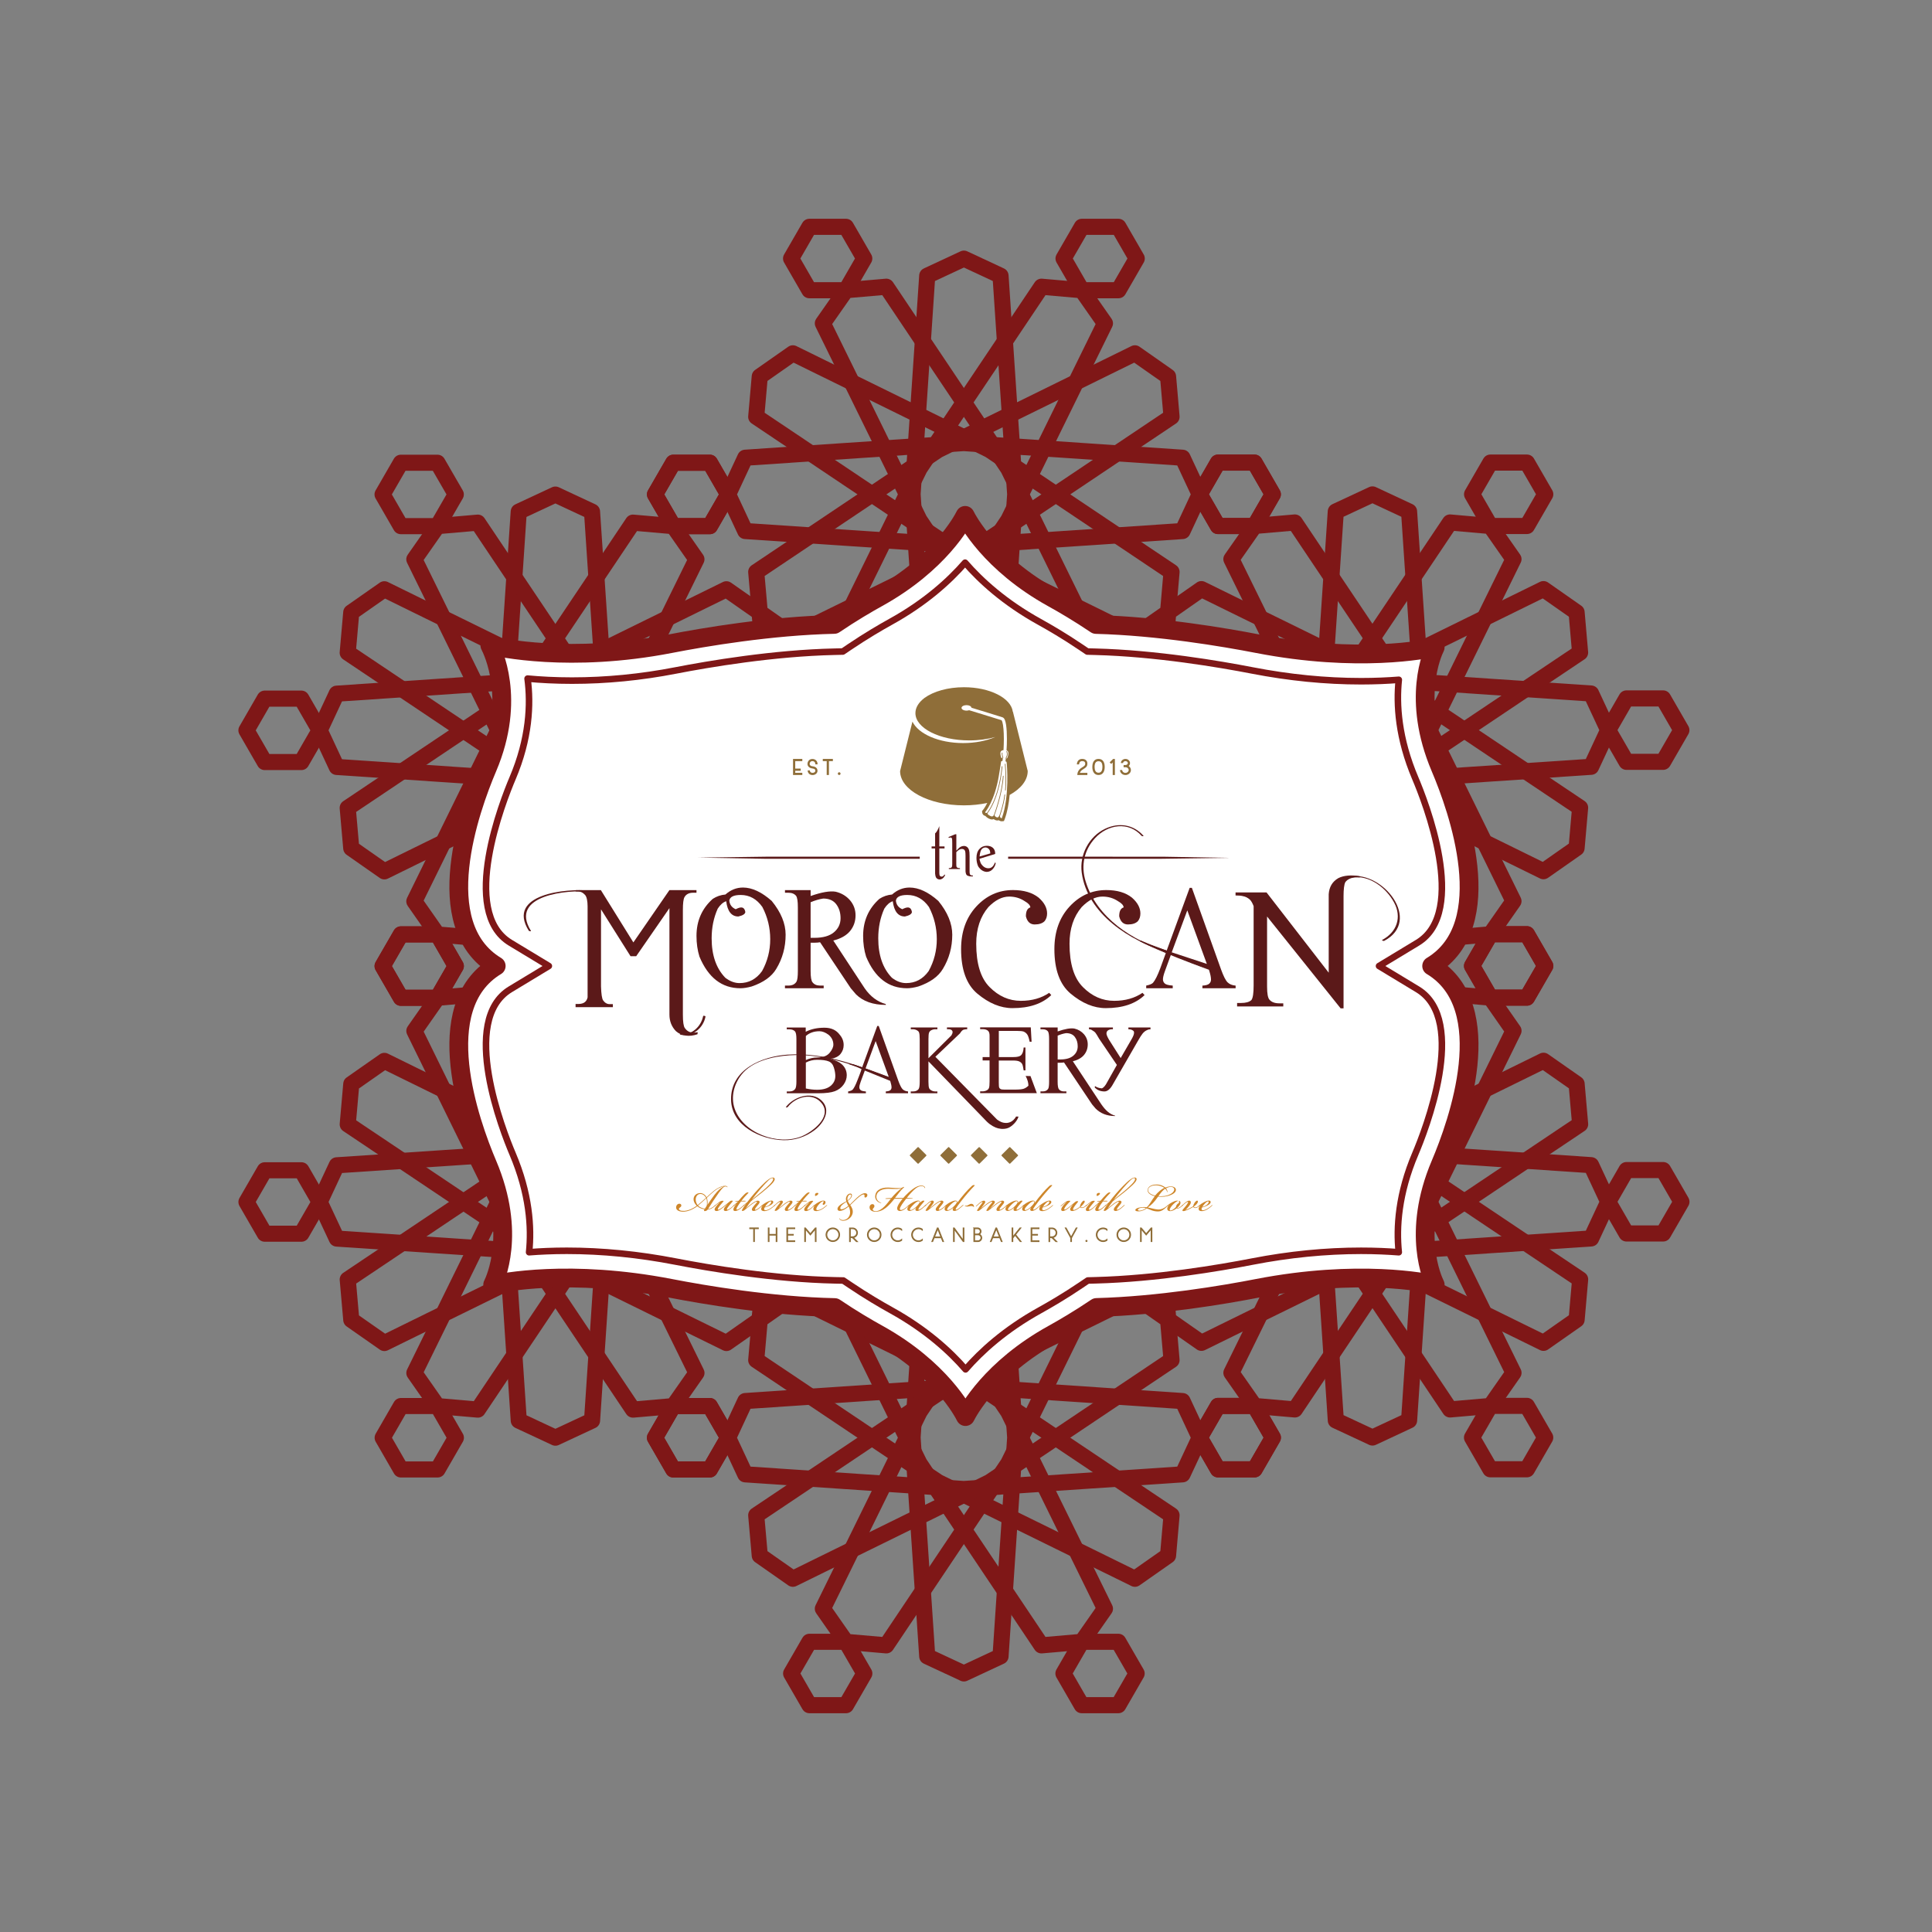 <svg viewBox="0 0 720 720" version="1.1" xmlns="http://www.w3.org/2000/svg">
  <rect x="0" y="0" width="720" height="720" fill="#808080" stroke="none"/>
  <defs>
    <style>
      .cls-1, .cls-2, .cls-3, .cls-4 {
        fill: none;
      }

      .cls-5 {
        fill: #010101;
      }

      .cls-2 {
        stroke-width: .25px;
      }

      .cls-2, .cls-6, .cls-7 {
        stroke: #8f6e39;
      }

      .cls-2, .cls-6, .cls-8, .cls-3, .cls-4 {
        stroke-linecap: round;
      }

      .cls-6 {
        stroke-width: .52px;
      }

      .cls-6, .cls-7, .cls-9 {
        fill: #8f6e39;
      }

      .cls-6, .cls-8, .cls-3, .cls-4 {
        stroke-linejoin: round;
      }

      .cls-10 {
        fill: #5b1919;
      }

      .cls-7 {
        stroke-width: .34px;
      }

      .cls-8 {
        fill: #fff;
        stroke-width: 7px;
      }

      .cls-8, .cls-3, .cls-4 {
        stroke: #7f1717;
      }

      .cls-11 {
        fill: #ce862a;
      }

      .cls-3 {
        stroke-width: 6px;
      }

      .cls-4 {
        stroke-width: 2.44px;
      }
    </style>
  </defs>
  
  <g>
    <g id="Layer_1">
      <g>
        <polygon points="226.11 447.9 220.64 529.41 206.99 535.78 193.33 529.41 187.87 447.87 193.33 366.45 207 360.08 220.64 366.45 226.11 447.9" class="cls-3"></polygon>
        <polygon points="223.53 438.35 259.55 511.67 250.91 524.01 235.9 525.32 190.4 457.44 154.42 384.19 163.07 371.84 178.07 370.54 223.53 438.35" class="cls-3"></polygon>
        <polygon points="216.52 431.36 284.38 476.84 283.07 491.86 270.72 500.5 197.38 464.46 129.59 419.02 130.91 403.99 143.25 395.36 216.52 431.36" class="cls-3"></polygon>
        <polygon points="206.96 467.05 288.47 461.58 294.84 447.93 288.47 434.27 206.93 428.81 125.51 434.27 119.13 447.94 125.51 461.58 206.96 467.05" class="cls-3"></polygon>
        <polygon points="216.52 464.5 284.38 419.02 283.07 404.01 270.72 395.36 197.38 431.4 129.59 476.84 130.91 491.87 143.25 500.5 216.52 464.5" class="cls-3"></polygon>
        <polygon points="223.56 457.47 178.07 525.32 163.06 524.01 154.42 511.67 190.46 438.32 235.9 370.54 250.92 371.85 259.55 384.19 223.56 457.47" class="cls-3"></polygon>
        <polygon points="250.9 547.62 244.08 535.8 250.9 523.99 264.54 523.99 271.37 535.8 264.54 547.62 250.9 547.62" class="cls-3"></polygon>
        <polygon points="301.66 459.74 294.84 447.93 301.66 436.11 315.3 436.11 322.13 447.93 315.3 459.74 301.66 459.74" class="cls-3"></polygon>
        <polygon points="250.94 371.85 244.12 360.03 250.94 348.21 264.58 348.21 271.4 360.03 264.58 371.85 250.94 371.85" class="cls-3"></polygon>
        <polygon points="149.4 371.85 142.58 360.03 149.4 348.21 163.05 348.21 169.87 360.03 163.05 371.85 149.4 371.85" class="cls-3"></polygon>
        <polygon points="98.67 459.76 91.85 447.95 98.67 436.13 112.32 436.13 119.14 447.95 112.32 459.76 98.67 459.76" class="cls-3"></polygon>
        <polygon points="149.42 547.62 142.61 535.8 149.42 523.99 163.07 523.99 169.89 535.8 163.07 547.62 149.42 547.62" class="cls-3"></polygon>
        <polygon points="378.33 535.76 372.87 617.27 359.21 623.64 345.55 617.27 340.09 535.73 345.55 454.31 359.22 447.93 372.87 454.31 378.33 535.76" class="cls-3"></polygon>
        <polygon points="375.75 526.2 411.78 599.52 403.14 611.87 388.12 613.18 342.63 545.3 306.65 472.05 315.29 459.7 330.3 458.39 375.75 526.2" class="cls-3"></polygon>
        <polygon points="368.75 519.22 436.6 564.7 435.3 579.71 422.95 588.36 349.6 552.32 281.82 506.87 283.14 491.85 295.48 483.22 368.75 519.22" class="cls-3"></polygon>
        <polygon points="359.18 554.91 440.69 549.44 447.07 535.79 440.69 522.13 359.15 516.67 277.73 522.13 271.36 535.8 277.73 549.44 359.18 554.91" class="cls-3"></polygon>
        <polygon points="368.75 552.36 436.6 506.87 435.3 491.86 422.95 483.22 349.6 519.26 281.82 564.7 283.14 579.72 295.48 588.36 368.75 552.36" class="cls-3"></polygon>
        <polygon points="375.78 545.32 330.3 613.18 315.28 611.87 306.65 599.52 342.68 526.18 388.12 458.39 403.15 459.71 411.78 472.05 375.78 545.32" class="cls-3"></polygon>
        <polygon points="403.13 635.47 396.31 623.66 403.13 611.85 416.77 611.85 423.59 623.66 416.77 635.47 403.13 635.47" class="cls-3"></polygon>
        <polygon points="453.89 547.6 447.07 535.78 453.89 523.97 467.53 523.97 474.35 535.78 467.53 547.6 453.89 547.6" class="cls-3"></polygon>
        <polygon points="403.17 459.7 396.35 447.89 403.17 436.07 416.81 436.07 423.63 447.89 416.81 459.7 403.17 459.7" class="cls-3"></polygon>
        <polygon points="301.63 459.7 294.81 447.89 301.63 436.07 315.27 436.07 322.09 447.89 315.27 459.7 301.63 459.7" class="cls-3"></polygon>
        <polygon points="250.9 547.62 244.08 535.8 250.9 523.99 264.54 523.99 271.36 535.8 264.54 547.62 250.9 547.62" class="cls-3"></polygon>
        <polygon points="301.65 635.47 294.83 623.66 301.65 611.85 315.29 611.85 322.11 623.66 315.29 635.47 301.65 635.47" class="cls-3"></polygon>
        <polygon points="378.33 184.21 372.87 265.72 359.21 272.09 345.55 265.72 340.09 184.18 345.55 102.76 359.22 96.39 372.87 102.76 378.33 184.21" class="cls-3"></polygon>
        <polygon points="375.75 174.66 411.78 247.98 403.14 260.32 388.12 261.63 342.63 193.75 306.65 120.5 315.29 108.15 330.3 106.85 375.75 174.66" class="cls-3"></polygon>
        <polygon points="368.75 167.67 436.6 213.15 435.3 228.17 422.95 236.81 349.6 200.77 281.82 155.33 283.14 140.31 295.48 131.67 368.75 167.67" class="cls-3"></polygon>
        <polygon points="359.18 203.36 440.69 197.9 447.07 184.24 440.69 170.58 359.15 165.12 277.73 170.58 271.36 184.25 277.73 197.9 359.18 203.36" class="cls-3"></polygon>
        <polygon points="368.75 200.81 436.6 155.33 435.3 140.32 422.95 131.67 349.6 167.71 281.82 213.15 283.14 228.18 295.48 236.81 368.75 200.81" class="cls-3"></polygon>
        <polygon points="375.78 193.78 330.3 261.63 315.28 260.32 306.65 247.98 342.68 174.63 388.12 106.85 403.15 108.16 411.78 120.5 375.78 193.78" class="cls-3"></polygon>
        <polygon points="403.13 283.93 396.31 272.11 403.13 260.3 416.77 260.3 423.59 272.11 416.77 283.93 403.13 283.93" class="cls-3"></polygon>
        <polygon points="453.89 196.05 447.07 184.24 453.89 172.42 467.53 172.42 474.35 184.24 467.53 196.05 453.89 196.05" class="cls-3"></polygon>
        <polygon points="403.17 108.16 396.35 96.34 403.17 84.53 416.81 84.53 423.63 96.34 416.81 108.16 403.17 108.16" class="cls-3"></polygon>
        <polygon points="301.63 108.16 294.81 96.34 301.63 84.53 315.27 84.53 322.09 96.34 315.27 108.16 301.63 108.16" class="cls-3"></polygon>
        <polygon points="250.9 196.07 244.08 184.25 250.9 172.44 264.54 172.44 271.36 184.25 264.54 196.07 250.9 196.07" class="cls-3"></polygon>
        <polygon points="301.65 283.93 294.83 272.11 301.65 260.3 315.29 260.3 322.11 272.11 315.29 283.93 301.65 283.93" class="cls-3"></polygon>
        <path d="M363.38,291.73c.06.02.09.06.09.12,0,.08-.04.12-.12.12-.16,0-.32-.01-.48-.04-.16-.03-.32-.05-.48-.05h-.12c-.59.03-1.14.16-1.65.41-.51.24-.96.5-1.33.76-.63.45-1.21.99-1.74,1.6-.53.62-.97,1.28-1.32,1.98-.35.68-.59,1.29-.74,1.84-.14.54-.22,1.04-.24,1.48l.21.13c.35.23.74.46,1.16.68.42.23.86.34,1.31.35.35,0,.65-.09.9-.26.25-.17.38-.41.38-.72,0-.06-.01-.12-.04-.19-.03-.06-.04-.13-.04-.2,0-.03.01-.06.04-.09.03-.03.06-.05.1-.05s.07.02.1.06c.03.04.05.09.06.15.01.06.02.12.03.18,0,.06,0,.11,0,.15,0,.18-.04.34-.13.49-.08.15-.2.28-.34.38-.14.11-.3.19-.49.25-.19.06-.38.09-.59.09-.24,0-.47-.04-.7-.1-.23-.07-.46-.16-.68-.26-.22-.11-.43-.22-.64-.35-.2-.12-.4-.25-.58-.37l-.08-.05c0,.36.05.68.13.95.08.27.18.5.29.7.11.2.22.36.34.49.12.12.21.22.29.29.2.17.42.3.66.39.24.09.48.15.7.16.46,0,.83-.1,1.09-.32.02,0,.04-.01.07-.01.08,0,.12.04.12.12s-.05.15-.14.2c-.09.05-.21.1-.34.14-.14.04-.27.07-.41.09-.14.02-.25.03-.34.03-1.06,0-1.88-.28-2.45-.83-.57-.55-.85-1.35-.85-2.38,0-.08,0-.16,0-.25,0-.09.01-.17.02-.25-.3-.17-.64-.33-1.01-.49-.37-.15-.76-.29-1.15-.4-.43.86-.86,1.64-1.28,2.35-.42.7-.84,1.31-1.27,1.81-.42.51-.86.9-1.29,1.18-.43.28-.88.42-1.33.42-.25,0-.49-.05-.71-.14-.22-.09-.43-.23-.63-.4-.33-.3-.58-.63-.74-.99-.16-.36-.25-.73-.25-1.11,0-.32.06-.64.17-.97.12-.33.3-.64.55-.93-.26-.34-.39-.74-.39-1.2,0-.39.1-.77.3-1.16.2-.38.49-.74.87-1.09.38-.35.84-.66,1.38-.95.54-.29,1.15-.55,1.83-.77.69-.26,1.3-.45,1.83-.56.53-.11,1.02-.22,1.47-.31l1.02-.21c.39-.67.8-1.21,1.23-1.62.43-.41.9-.62,1.41-.62.14,0,.25.04.33.12.08.08.12.19.12.33,0,.21-.06.41-.2.59-.13.19-.3.35-.52.5-.22.15-.46.29-.73.41-.27.12-.54.23-.82.32l-.12.24c-.09.18-.21.43-.35.75-.15.32-.31.68-.5,1.09-.19.41-.39.84-.61,1.3-.21.46-.44.92-.67,1.39.37.08.74.2,1.09.36.36.16.69.31.98.46.08-.64.25-1.28.51-1.92.26-.64.58-1.25.98-1.83.39-.58.83-1.12,1.33-1.62.5-.5,1.02-.93,1.58-1.3.56-.37,1.13-.66,1.72-.87.6-.21,1.19-.31,1.78-.31.17,0,.34,0,.5.02.17.01.33.04.5.08ZM347.36,304.36c.43-.09.83-.31,1.21-.65.37-.34.73-.77,1.07-1.28.34-.51.67-1.08.98-1.72.31-.63.62-1.29.92-1.97-.38-.06-.75-.09-1.12-.09-.07,0-.13,0-.2,0-.06,0-.12,0-.19,0-.07.34-.19.65-.36.93-.17.28-.37.52-.61.73-.24.21-.49.36-.77.47-.28.11-.56.16-.84.16-.26,0-.51-.03-.75-.1-.24-.07-.45-.16-.63-.27-.22.27-.39.57-.51.9-.12.33-.18.65-.18.96,0,.29.05.56.15.82.1.26.25.47.45.65.19.16.4.28.64.37.24.09.49.11.74.06ZM349.34,295.27c-.42.16-.79.33-1.1.51-.32.18-.59.37-.83.56-.24.19-.43.37-.59.55-.16.18-.29.35-.39.51-.17.27-.3.54-.38.83-.08.28-.13.55-.13.81,0,.1,0,.2.02.29,0,.09.03.19.06.28.44-.38.98-.69,1.62-.92.64-.24,1.37-.36,2.21-.37,0-.05.01-.09.01-.14v-.14c0-.13-.02-.26-.06-.38-.04-.12-.06-.25-.06-.37,0-.02.01-.04.04-.08.02-.03.05-.04.08-.04.05,0,.09.03.13.1.04.06.06.14.08.23.02.09.03.19.04.29,0,.1,0,.18,0,.25v.14s0,.09-.01.14c.25,0,.5.01.76.04.26.03.52.07.79.12h.01s.01,0,.01.01l.35-.79c.28-.64.56-1.26.83-1.87.27-.61.56-1.17.85-1.69l-.8.17c-.48.1-1,.21-1.57.33-.57.12-1.22.33-1.97.62ZM349.76,298.69c-.66.07-1.28.23-1.87.47-.58.24-1.1.61-1.54,1.09.29.31.66.47,1.12.47.25,0,.5-.05.74-.15.25-.1.47-.24.67-.41.2-.17.38-.39.53-.64.15-.25.27-.52.34-.83ZM356.48,291.88c-.3,0-.59.16-.86.5-.27.33-.53.72-.78,1.18.54-.19.98-.41,1.32-.68.34-.26.51-.53.51-.81,0-.04,0-.08-.02-.13-.01-.04-.07-.07-.17-.07Z" class="cls-5"></path>
        <polygon points="375.77 350.46 411.8 423.78 403.16 436.12 388.14 437.43 342.65 369.55 306.66 296.31 315.32 283.95 330.32 282.65 375.77 350.46" class="cls-3"></polygon>
        <polygon points="368.76 343.47 436.62 388.96 435.32 403.97 422.97 412.61 349.62 376.57 281.84 331.13 283.15 316.11 295.5 307.48 368.76 343.47" class="cls-3"></polygon>
        <polygon points="359.2 379.16 440.71 373.7 447.09 360.04 440.71 346.39 359.18 340.92 277.75 346.39 271.38 360.05 277.75 373.7 359.2 379.16" class="cls-3"></polygon>
        <polygon points="368.76 376.62 436.62 331.13 435.32 316.11 422.97 307.48 349.62 343.51 281.84 388.96 283.15 403.98 295.5 412.61 368.76 376.62" class="cls-3"></polygon>
        <polygon points="375.8 369.58 330.32 437.43 315.3 436.12 306.66 423.78 342.7 350.43 388.14 282.65 403.17 283.96 411.8 296.31 375.8 369.58" class="cls-3"></polygon>
        <polygon points="403.15 459.73 396.33 447.91 403.15 436.1 416.79 436.1 423.61 447.91 416.79 459.73 403.15 459.73" class="cls-3"></polygon>
        <polygon points="453.91 371.85 447.09 360.04 453.91 348.22 467.55 348.22 474.37 360.04 467.55 371.85 453.91 371.85" class="cls-3"></polygon>
        <polygon points="403.18 283.95 396.37 272.14 403.18 260.32 416.83 260.32 423.65 272.14 416.83 283.95 403.18 283.95" class="cls-3"></polygon>
        <polygon points="301.65 283.95 294.83 272.14 301.65 260.32 315.29 260.32 322.11 272.14 315.29 283.95 301.65 283.95" class="cls-3"></polygon>
        <polygon points="250.92 371.87 244.1 360.06 250.92 348.24 264.56 348.24 271.38 360.06 264.56 371.87 250.92 371.87" class="cls-3"></polygon>
        <polygon points="301.67 459.73 294.85 447.91 301.67 436.1 315.31 436.1 322.13 447.91 315.31 459.73 301.67 459.73" class="cls-3"></polygon>
        <polygon points="530.6 447.84 525.13 529.35 511.48 535.72 497.82 529.35 492.36 447.82 497.82 366.39 511.49 360.02 525.13 366.39 530.6 447.84" class="cls-3"></polygon>
        <polygon points="528.02 438.29 564.04 511.61 555.41 523.96 540.39 525.26 494.9 457.38 458.91 384.14 467.56 371.78 482.57 370.48 528.02 438.29" class="cls-3"></polygon>
        <polygon points="521.02 431.3 588.87 476.79 587.56 491.8 575.22 500.44 501.87 464.4 434.09 418.96 435.4 403.94 447.74 395.31 521.02 431.3" class="cls-3"></polygon>
        <polygon points="511.45 466.99 592.96 461.53 599.33 447.87 592.96 434.22 511.42 428.75 430 434.22 423.63 447.88 430 461.53 511.45 466.99" class="cls-3"></polygon>
        <polygon points="521.02 464.44 588.87 418.96 587.56 403.94 575.22 395.31 501.87 431.34 434.09 476.79 435.4 491.81 447.74 500.44 521.02 464.44" class="cls-3"></polygon>
        <polygon points="528.05 457.41 482.57 525.26 467.55 523.96 458.91 511.61 494.95 438.26 540.39 370.48 555.42 371.79 564.04 384.14 528.05 457.41" class="cls-3"></polygon>
        <polygon points="555.4 547.56 548.57 535.74 555.4 523.93 569.04 523.93 575.86 535.74 569.04 547.56 555.4 547.56" class="cls-3"></polygon>
        <polygon points="606.15 459.68 599.33 447.87 606.15 436.05 619.8 436.05 626.62 447.87 619.8 459.68 606.15 459.68" class="cls-3"></polygon>
        <polygon points="555.43 371.79 548.61 359.97 555.43 348.15 569.08 348.15 575.9 359.97 569.08 371.79 555.43 371.79" class="cls-3"></polygon>
        <polygon points="453.9 371.79 447.08 359.97 453.9 348.15 467.54 348.15 474.36 359.97 467.54 371.79 453.9 371.79" class="cls-3"></polygon>
        <polygon points="403.17 459.7 396.35 447.89 403.17 436.07 416.81 436.07 423.63 447.89 416.81 459.7 403.17 459.7" class="cls-3"></polygon>
        <polygon points="453.92 547.56 447.1 535.74 453.92 523.93 467.56 523.93 474.38 535.74 467.56 547.56 453.92 547.56" class="cls-3"></polygon>
        <polygon points="226.09 272.13 220.63 353.64 206.97 360.02 193.32 353.64 187.86 272.11 193.32 190.68 206.98 184.31 220.63 190.68 226.09 272.13" class="cls-3"></polygon>
        <polygon points="223.52 262.58 259.54 335.9 250.9 348.25 235.89 349.55 190.39 281.67 154.41 208.43 163.06 196.07 178.06 194.77 223.52 262.58" class="cls-3"></polygon>
        <polygon points="216.51 255.59 284.37 301.08 283.06 316.09 270.71 324.73 197.36 288.69 129.58 243.25 130.9 228.23 143.24 219.6 216.51 255.59" class="cls-3"></polygon>
        <polygon points="206.94 291.28 288.45 285.82 294.82 272.16 288.45 258.51 206.92 253.04 125.49 258.51 119.12 272.17 125.49 285.82 206.94 291.28" class="cls-3"></polygon>
        <polygon points="216.51 288.73 284.37 243.25 283.06 228.24 270.71 219.6 197.36 255.63 129.58 301.08 130.9 316.1 143.24 324.73 216.51 288.73" class="cls-3"></polygon>
        <polygon points="223.54 281.7 178.06 349.55 163.05 348.25 154.41 335.9 190.44 262.55 235.89 194.77 250.91 196.08 259.54 208.43 223.54 281.7" class="cls-3"></polygon>
        <polygon points="250.89 371.85 244.07 360.03 250.89 348.22 264.53 348.22 271.35 360.03 264.53 371.85 250.89 371.85" class="cls-3"></polygon>
        <polygon points="301.65 283.97 294.82 272.16 301.65 260.34 315.29 260.34 322.11 272.16 315.29 283.97 301.65 283.97" class="cls-3"></polygon>
        <polygon points="250.93 196.08 244.11 184.26 250.93 172.45 264.57 172.45 271.39 184.26 264.57 196.08 250.93 196.08" class="cls-3"></polygon>
        <polygon points="149.39 196.08 142.57 184.26 149.39 172.45 163.03 172.45 169.86 184.26 163.03 196.08 149.39 196.08" class="cls-3"></polygon>
        <polygon points="98.66 283.99 91.84 272.18 98.66 260.36 112.3 260.36 119.12 272.18 112.3 283.99 98.66 283.99" class="cls-3"></polygon>
        <polygon points="149.41 371.85 142.59 360.03 149.41 348.22 163.06 348.22 169.87 360.03 163.06 371.85 149.41 371.85" class="cls-3"></polygon>
        <polygon points="530.59 272.08 525.12 353.58 511.47 359.96 497.81 353.58 492.35 272.05 497.81 190.62 511.48 184.25 525.12 190.62 530.59 272.08" class="cls-3"></polygon>
        <polygon points="528.01 262.52 564.03 335.84 555.39 348.19 540.38 349.49 494.88 281.61 458.9 208.37 467.55 196.01 482.55 194.71 528.01 262.52" class="cls-3"></polygon>
        <polygon points="521 255.53 588.86 301.02 587.55 316.03 575.2 324.67 501.86 288.63 434.07 243.19 435.39 228.17 447.73 219.54 521 255.53" class="cls-3"></polygon>
        <polygon points="511.44 291.22 592.95 285.76 599.32 272.1 592.95 258.45 511.41 252.99 429.99 258.45 423.61 272.11 429.99 285.76 511.44 291.22" class="cls-3"></polygon>
        <polygon points="521 288.67 588.86 243.19 587.55 228.18 575.2 219.54 501.86 255.57 434.07 301.02 435.39 316.04 447.73 324.67 521 288.67" class="cls-3"></polygon>
        <polygon points="528.03 281.64 482.55 349.5 467.54 348.19 458.9 335.84 494.93 262.5 540.38 194.71 555.4 196.03 564.03 208.37 528.03 281.64" class="cls-3"></polygon>
        <polygon points="555.38 371.79 548.56 359.98 555.38 348.16 569.02 348.16 575.85 359.98 569.02 371.79 555.38 371.79" class="cls-3"></polygon>
        <polygon points="606.14 283.91 599.32 272.1 606.14 260.28 619.78 260.28 626.6 272.1 619.78 283.91 606.14 283.91" class="cls-3"></polygon>
        <polygon points="555.42 196.02 548.6 184.2 555.42 172.39 569.06 172.39 575.88 184.2 569.06 196.02 555.42 196.02" class="cls-3"></polygon>
        <polygon points="453.88 196.02 447.06 184.2 453.88 172.39 467.53 172.39 474.34 184.2 467.53 196.02 453.88 196.02" class="cls-3"></polygon>
        <polygon points="403.15 283.94 396.33 272.12 403.15 260.31 416.8 260.31 423.62 272.12 416.8 283.94 403.15 283.94" class="cls-3"></polygon>
        <polygon points="453.9 371.79 447.08 359.98 453.9 348.16 467.55 348.16 474.37 359.98 467.55 371.79 453.9 371.79" class="cls-3"></polygon>
        <path d="M533.54,360c25.25-15.27,9.79-58.54,3.25-73.92-10.92-25.69-2.87-43-1.94-44.86-3.29.74-28.74,5.95-66.24-1.34-12.33-2.39-36.77-6.55-60.17-7.16-6.33-4.27-12.16-7.68-16.11-9.86-23.38-12.94-31.77-29.03-32.65-30.79-1.05,2.1-9.53,17.94-32.6,30.71-3.96,2.19-9.83,5.62-16.18,9.92-23.66.52-48.56,4.75-61.04,7.18-37.5,7.29-64.01,1.36-67.31.62.93,1.85,10.04,19.89-.88,45.57-6.54,15.38-22,58.66,3.25,73.92-25.25,15.27-9.79,58.54-3.25,73.92,10.92,25.69,2.88,43,1.94,44.86,3.3-.74,28.74-5.95,66.25,1.34,12.52,2.43,37.5,6.68,61.22,7.18,6.31,4.26,12.13,7.66,16.06,9.83,23.38,12.95,31.78,29.03,32.65,30.79,1.05-2.1,9.53-17.94,32.61-30.71,3.96-2.2,9.85-5.63,16.22-9.94,23.35-.62,47.69-4.76,59.98-7.15,37.5-7.28,62.95-2.08,66.25-1.34-.93-1.85-8.98-19.17,1.94-44.85,6.54-15.39,22-58.66-3.25-73.93Z" class="cls-8"></path>
        <path d="M359.82,510.31c-5.8-6.69-14.7-14.84-27.76-22.06-3.62-2.01-9.22-5.26-15.3-9.37l-2.48-1.67-2.99-.06c-22.9-.48-47.11-4.59-59.5-7-13.73-2.67-27.37-4.02-40.55-4.02-5.32,0-10.03.22-14.06.54.97-9.26.16-21.84-6.17-36.72-3.49-8.21-19.92-49.72-.84-61.26l14.37-8.69-14.37-8.69c-19.08-11.54-2.64-53.05.84-61.25,6.31-14.83,6.87-27.61,5.6-37.17,4.76.44,10.3.75,16.56.75,12.72,0,25.71-1.27,38.62-3.78,12.34-2.4,36.46-6.49,59.32-6.99l2.99-.07,2.48-1.68c6.13-4.14,11.76-7.42,15.41-9.44,12.98-7.18,21.86-15.31,27.67-21.99,5.81,6.69,14.71,14.85,27.74,22.06,3.64,2.01,9.24,5.27,15.34,9.39l2.46,1.66,2.97.08c22.63.58,46.37,4.62,58.5,6.97,13.73,2.67,27.37,4.02,40.55,4.02,5.32,0,10.03-.22,14.07-.54-.98,9.27-.17,21.85,6.15,36.72,3.49,8.2,19.93,49.72.85,61.26l-14.37,8.69,14.37,8.69c19.08,11.54,2.65,53.06-.84,61.26-6.33,14.88-7.14,27.45-6.17,36.72-4.03-.32-8.74-.54-14.06-.54-13.18,0-26.82,1.35-40.54,4.02-12.07,2.35-35.7,6.37-58.31,6.97l-2.97.08-2.46,1.66c-6.13,4.15-11.79,7.44-15.45,9.47-12.96,7.18-21.85,15.3-27.66,21.99h0Z" class="cls-4"></path>
        <rect transform="translate(-204.25 368.06) rotate(-45)" height="4.01" width="4.01" y="428.57" x="340.15" class="cls-6"></rect>
        <rect transform="translate(-200.91 376.1) rotate(-45)" height="4.01" width="4.01" y="428.57" x="351.53" class="cls-6"></rect>
        <rect transform="translate(-197.55 383.77) rotate(-44.96)" height="4" width="4" y="428.57" x="362.92" class="cls-6"></rect>
        <rect transform="translate(-194.23 392.01) rotate(-44.98)" height="4.01" width="4.01" y="428.57" x="374.3" class="cls-6"></rect>
        <path d="M309.45,394.61c2.02.57,3.46,1.25,4.3,2.04,1.21,1.11,1.81,2.47,1.81,4.07,0,1.21-.39,2.37-1.18,3.48-.79,1.11-1.86,1.92-3.22,2.45-1.36.52-3.43.78-6.22.78h-11.73v-.67h.93c1.04,0,1.78-.32,2.22-.96.29-.45.44-1.35.44-2.7v-15.84c0-1.5-.17-2.46-.52-2.88-.47-.52-1.19-.78-2.15-.78h-.93v-.67h7.07v1.59c1.93-1.01,4.26-1.52,7-1.52,2.52,0,4.42.89,5.7,2.66.96,1.11,1.44,2.38,1.44,3.81,0,1.21-.38,2.3-1.15,3.28-.76.97-2.04,1.6-3.81,1.87ZM300.31,395.05c1.43-.64,2.85-.96,4.26-.96,2.1,0,3.63-.57,4.59-1.71.94-1.13,1.41-2.16,1.41-3.07,0-1.43-.59-2.66-1.77-3.67-1.19-.88-2.32-1.33-3.41-1.33-2.05,0-3.74.59-5.07,1.78v8.96ZM300.31,405.64c1.41.32,2.8.48,4.18.48,2.22,0,3.91-.48,5.07-1.46,1.16-.97,1.74-2.19,1.74-3.65,0-.94-.18-1.99-.54-3.16-.36-1.17-1.01-1.94-1.94-2.31-.96-.39-2.39-.59-4.29-.59-1.51,0-2.91.34-4.22,1.04v9.66Z" class="cls-10"></path>
        <path d="M321.3,397.75l5.63-15.4h.55l7.29,20.4c.59,1.63,1.13,2.68,1.61,3.17.48.48,1.15.75,2.02.83v.67h-8.29v-.67c.84-.05,1.41-.21,1.7-.48.3-.27.44-.62.44-1.04,0-.52-.14-1.22-.41-2.11l-.11-.33-9.44-3.82-1.52,4.12c-.35.94-.52,1.64-.52,2.11,0,.4.15.74.44,1.02.3.29.96.46,2,.54v.67h-6.62v-.67c.86-.17,1.43-.41,1.7-.7.52-.59,1.11-1.76,1.78-3.51,0,0,1.48-3.72,1.52-4.14-1.49-.78-5.03-1.92-5.03-1.92l1.82.09,3.44,1.2ZM331.22,401.34l-4.89-13.36-3.77,10.21,8.66,3.14Z" class="cls-10"></path>
        <path d="M348.58,393.83l23,23.4c1.03.73,1.98,1.26,3.37,1.26.96,0,2.52-.33,3.73-2.4l.9.04c-.67,2.03-2.46,3.51-3.51,4.06-1.12.58-2.69.66-4.1.31-1.16-.29-2.8-1.12-4.23-2.53l-21.74-22.44v7.55c0,1.23.09,2.05.26,2.44.12.3.36.56.7.78.49.29,1.02.45,1.59.45h.78v.67h-9.92v-.67h.82c.96,0,1.66-.29,2.11-.89.27-.39.41-1.32.41-2.78v-15.84c0-1.23-.09-2.06-.26-2.48-.1-.3-.32-.54-.66-.74-.5-.29-1.03-.45-1.59-.45h-.82v-.67h9.92v.67h-.78c-.54,0-1.07.13-1.59.41-.35.2-.59.49-.74.87-.15.38-.22,1.18-.22,2.38v7.14l8.55-8.51c.29-.47.44-.89.44-1.26,0-.27-.12-.51-.37-.72-.25-.21-.64-.32-1.18-.32h-.55v-.67h7.55v.67c-.52,0-.98.06-1.37.18-.42.15-.86.61-1.33,1.37l-9.14,8.7Z" class="cls-10"></path>
        <path d="M372.23,384.24v9.7h5.41c1.4,0,2.34-.21,2.81-.63.62-.57.96-1.54,1.03-2.93h.67v8.51h-.67c-.17-1.18-.34-1.95-.52-2.29-.2-.42-.55-.75-1.05-1-.51-.25-1.27-.37-2.28-.37h-5.41v8.1c0,1.09.05,1.75.15,1.98.1.23.27.42.52.55.25.14.7.2,1.37.2h4.15c1.41,0,2.42-.1,3.04-.3.62-.2,1.22-.58,1.81-1.15,0-1.09-.34-2.3-1.04-3.63l1.81.04,2.37,6.37h-21.13v-.67h.85c.59,0,1.14-.13,1.66-.41.37-.2.63-.48.78-.87.15-.38.22-1.18.22-2.39v-7.85h-2.59v-1.26h2.59v-8c0-.76-.16-1.33-.48-1.7-.44-.47-1.17-.71-2.18-.71h-.85v-.67h18.87l.3,5.37h-.71c-.27-1.29-.56-2.17-.87-2.65-.31-.48-.76-.85-1.35-1.13-.49-.17-1.34-.26-2.55-.26h-6.74Z" class="cls-10"></path>
        <path d="M407.01,411.61l-10.49-15.67c-.39.07-.85.11-1.37.11h-1v7.03c0,1.53.16,2.48.48,2.85.42.54,1.05.81,1.89.81h.89v.67h-9.66v-.67h.85c.96,0,1.64-.34,2.04-1,.22-.39.33-1.28.33-2.66v-15.84c0-1.53-.15-2.49-.44-2.88-.42-.52-1.06-.78-1.93-.78h-.85v-.67h6.41v1.48c2.74-.96,4.82-1.32,6.25-1.07,1.46.35,2.65,1.06,3.59,2.15.91,1.09,1.37,2.33,1.37,3.74,0,1.51-.46,2.81-1.37,3.92-.91,1.11-2.31,1.9-4.18,2.37l10.64,16.08c1.43,2.07,3.01,3.62,5.08,4.19l.09.15c-3.21,0-5.54-1.03-7.32-2.79l-1.29-1.52ZM394.15,394.83h.96c2.15,0,3.77-.46,4.87-1.39,1.1-.92,1.65-2.09,1.65-3.5s-.36-2.55-1.07-3.5c-.71-.95-1.8-1.42-3.26-1.42-.98.15-2.04.46-3.14.93v8.88Z" class="cls-10"></path>
        <path d="M420.53,382.91h8.22v.7h-.37c-.27,0-.67.14-1.18.41-.52.27-.99.67-1.41,1.19-.42.52-1,1.43-1.74,2.74l-9.49,16.47c-.92,1.57-1.94,2.36-3.04,2.33-1.43-.03-2.61-.49-3.55-1.48l.11-.52c.67.49,1.53.78,2.59.85.67-.3,1.32-1.08,1.96-2.33l3.6-6.4-6.62-9.77c-.69-1.21-1.16-1.96-1.41-2.26-.25-.3-.74-.65-1.48-1.08-.2-.12-.49-.18-.89-.18v-.67h8.92v.67h-.44c-.49,0-.94.13-1.35.39-.41.26-.61.66-.61,1.2,0,.44.32,1.22.96,2.33l4.33,6.81,4.03-6.96c.64-1.09.96-1.91.96-2.48,0-.32-.07-.54-.2-.66-.13-.12-.35-.26-.63-.41-.29-.15-.71-.22-1.28-.22v-.67Z" class="cls-10"></path>
        <g>
          <path d="M333.49,402.62c-17.48-6.97-36.83-14.01-52.67-5.97-9.34,4.74-11,16.99-2.44,23.46,6.9,5.21,20.58,8.08,28.27-2.54.49-.68.8-1.92.88-2.76.7-6.8-9.62-8.8-14.3-2.24" class="cls-1"></path>
          <path d="M333.8,402.49c-12.73-5.07-26.28-10.41-40.24-9.46-9.65.66-21.28,5.48-21.12,16.76.14,9.81,11.1,14.94,19.61,15.13,4.18.09,8.21-1.24,11.53-3.76,3.4-2.59,6.35-7.5,2.54-11.07-3.88-3.64-10.43-1.22-13.22,2.44-.18.23.54.2.66.04,2.95-3.86,9.4-5.71,12.75-1.3,3.85,5.07-3.68,10.68-7.72,12.27-8.75,3.45-21.77-1.26-24.84-10.48-1.43-4.28-.21-9.01,2.51-12.49,4.04-5.19,11.78-6.87,17.97-7.29,13.4-.91,26.76,4.6,38.95,9.45.18.07.86-.16.61-.26h0Z" class="cls-10"></path>
        </g>
        <g>
          <path d="M253.74,385.47c4.66.93,8.2-3.35,8.75-6.71" class="cls-1"></path>
          <path d="M253.81,385.66c4.39.71,8.28-2.54,9.11-6.8.05-.26-.83-.45-.88-.2-.76,3.88-4.26,7.28-8.39,6.61-.61-.1-.22.33.15.39h0Z" class="cls-10"></path>
        </g>
        <path d="M282.6,457.89h-1.46v4.79h-.27v-4.79h-1.46v-.27h3.19v.27Z" class="cls-7"></path>
        <path d="M289.26,460.29h-2.67v2.4h-.27v-5.06h.27v2.4h2.67v-2.4h.27v5.06h-.27v-2.4Z" class="cls-7"></path>
        <path d="M293.24,457.62h2.94v.27h-2.67v2.13h2.13v.27h-2.13v2.13h2.67v.27h-2.94v-5.06Z" class="cls-7"></path>
        <path d="M304.12,457.62v5.06h-.27v-4.64l-1.85,2.19-1.84-2.19v4.64h-.27v-5.06h.27l1.84,2.18,1.85-2.18h.27Z" class="cls-7"></path>
        <path d="M310.37,457.62c1.4,0,2.53,1.13,2.53,2.53s-1.13,2.53-2.53,2.53-2.53-1.13-2.53-2.53,1.13-2.53,2.53-2.53ZM310.37,462.42c1.24,0,2.26-1.02,2.26-2.26s-1.02-2.26-2.26-2.26-2.26,1.02-2.26,2.26,1.02,2.26,2.26,2.26Z" class="cls-7"></path>
        <path d="M318,461.52c-.2-.2-.45-.31-.71-.31h-.41v1.49h-.27v-5.06h1.15c.99,0,1.79.8,1.79,1.79,0,.9-.67,1.64-1.53,1.77.05.05.1.09.15.13l1.37,1.37h-.39l-1.17-1.17ZM316.88,460.93h.88c.84,0,1.52-.68,1.52-1.52s-.68-1.52-1.52-1.52h-.88v3.04Z" class="cls-7"></path>
        <path d="M325.8,457.62c1.4,0,2.53,1.13,2.53,2.53s-1.13,2.53-2.53,2.53-2.53-1.13-2.53-2.53,1.13-2.53,2.53-2.53ZM325.8,462.42c1.24,0,2.26-1.02,2.26-2.26s-1.02-2.26-2.26-2.26-2.26,1.02-2.26,2.26,1.02,2.26,2.26,2.26Z" class="cls-7"></path>
        <path d="M334.58,462.42c.56,0,1.05-.19,1.45-.53v.34c-.41.29-.91.46-1.45.46-1.4,0-2.53-1.13-2.53-2.53s1.13-2.53,2.53-2.53c.54,0,1.04.17,1.45.46v.34c-.4-.33-.89-.53-1.45-.53-1.24,0-2.26,1.02-2.26,2.26s1.02,2.26,2.26,2.26Z" class="cls-7"></path>
        <path d="M342.28,462.42c.56,0,1.05-.19,1.45-.53v.34c-.41.29-.91.46-1.45.46-1.4,0-2.53-1.13-2.53-2.53s1.13-2.53,2.53-2.53c.54,0,1.04.17,1.45.46v.34c-.4-.33-.89-.53-1.45-.53-1.24,0-2.26,1.02-2.26,2.26s1.02,2.26,2.26,2.26Z" class="cls-7"></path>
        <path d="M350.77,461.26h-2.63l-.57,1.43h-.29l2.03-5.06h.29l2.03,5.06h-.28l-.58-1.43ZM348.25,460.99h2.41l-1.2-3-1.21,3Z" class="cls-7"></path>
        <path d="M355.35,457.62h.27l3.33,4.6v-4.6h.27v5.06h-.27l-3.33-4.59v4.59h-.27v-5.06Z" class="cls-7"></path>
        <path d="M362.93,457.62h1.4c.7,0,1.27.57,1.27,1.27,0,.47-.25.87-.63,1.1.53.2.9.71.9,1.3,0,.78-.63,1.4-1.4,1.4h-1.53v-5.06ZM363.2,459.89h1.13c.56,0,1-.44,1-.99s-.44-1-1-1h-1.13v1.99ZM363.2,462.42h1.26c.63,0,1.14-.5,1.14-1.13s-.51-1.13-1.14-1.13h-1.26v2.26Z" class="cls-7"></path>
        <path d="M372.59,461.26h-2.63l-.57,1.43h-.29l2.03-5.06h.29l2.03,5.06h-.28l-.58-1.43ZM370.08,460.99h2.41l-1.2-3-1.21,3Z" class="cls-7"></path>
        <path d="M378.48,460.1l2.07,2.59h-.35l-1.9-2.37-.86,1.07v1.29h-.27v-5.06h.27v3.34l2.67-3.34h.34l-1.98,2.48Z" class="cls-7"></path>
        <path d="M384.26,457.62h2.94v.27h-2.67v2.13h2.12v.27h-2.12v2.13h2.67v.27h-2.94v-5.06Z" class="cls-7"></path>
        <path d="M392.3,461.52c-.19-.2-.45-.31-.71-.31h-.4v1.49h-.27v-5.06h1.15c.99,0,1.79.8,1.79,1.79,0,.9-.67,1.64-1.53,1.77.05.05.1.09.15.13l1.37,1.37h-.38l-1.18-1.17ZM391.18,460.93h.88c.84,0,1.52-.68,1.52-1.52s-.68-1.52-1.52-1.52h-.88v3.04Z" class="cls-7"></path>
        <path d="M399.05,461.35l-2.04-3.73h.29l1.88,3.43,1.88-3.43h.29l-2.04,3.73v1.34h-.27v-1.34Z" class="cls-7"></path>
        <path d="M404.89,462.22c.13,0,.24.11.24.24s-.11.24-.24.24-.24-.11-.24-.24.11-.24.24-.24Z" class="cls-7"></path>
        <path d="M411.09,462.42c.56,0,1.05-.19,1.45-.53v.34c-.41.29-.91.46-1.45.46-1.4,0-2.53-1.13-2.53-2.53s1.13-2.53,2.53-2.53c.54,0,1.04.17,1.45.46v.34c-.4-.33-.89-.53-1.45-.53-1.24,0-2.26,1.02-2.26,2.26s1.02,2.26,2.26,2.26Z" class="cls-7"></path>
        <path d="M418.79,457.62c1.4,0,2.54,1.13,2.54,2.53s-1.13,2.53-2.54,2.53-2.53-1.13-2.53-2.53,1.14-2.53,2.53-2.53ZM418.79,462.42c1.24,0,2.26-1.02,2.26-2.26s-1.02-2.26-2.26-2.26-2.26,1.02-2.26,2.26,1.02,2.26,2.26,2.26Z" class="cls-7"></path>
        <path d="M429.27,457.62v5.06h-.27v-4.64l-1.85,2.19-1.84-2.19v4.64h-.27v-5.06h.27l1.84,2.18,1.85-2.18h.27Z" class="cls-7"></path>
        <path d="M251.98,449.92c0-.76.57-1.3,1.13-1.32.5-.04.8.24.8.65,0,.33-.2.52-.5.74-.22.15-.39.3-.39.54,0,.46.72.82,2.12.72,1.7-.15,3.32-1.06,4.52-1.89-.41-.37-1.19-1.34-1.19-2.45.02-1.3,1.02-2.3,2.58-2.28,1.17.04,2,.97,2.26,1.56.28-.28.76-.72,1.02-.95,1.15-1.04,2.17-1.91,3.26-2.5.83-.46,1.76-.82,2.61-.82.41,0,.65.13.76.22.13.11.22.26.15.3-.04.02-.09-.04-.24-.15-.08-.06-.3-.13-.48-.13-.24,0-.48.07-.7.24-.48.39-1.26,1.32-1.76,2.04-1.34,1.87-2.82,4.1-4.06,6.12.35-.02.78-.15,1.21-.37.46-.24,1.02-.67,1.37-1,.11-.11.17-.11.22-.06.04.04-.02.13-.17.28-.3.28-.8.69-1.35.97-.46.24-.98.37-1.39.39-.3.33-.52.48-.85.54-.63.13-.61-.15-.52-.3.07-.13.13-.24.17-.32-.39-.04-1.04-.24-1.41-.39-.48-.2-1-.5-1.28-.76-.83.59-2.76,1.84-4.8,2-1.69.13-3.11-.39-3.11-1.59v-.02ZM261.05,444.95c-1.13,0-1.74.98-1.78,2-.04.91.44,1.8.72,2.15.46-.37,1-.82,1.58-1.34.52-.46,1.04-.93,1.54-1.39-.43-.8-1.15-1.41-2.04-1.41h-.02ZM261.27,450.05c.35.15,1.02.37,1.41.41.17-.3.56-.89.65-1.04.15-.3.17-1,.13-1.61-.04-.52-.11-.93-.24-1.26-.52.48-1.04.96-1.52,1.39-.59.52-1.08.95-1.56,1.34.24.29.72.57,1.13.76ZM266.26,445.28c1.33-1.74,2.5-2.67,3.5-3.15v-.02c-.5.04-1.3.35-2.06.76-1.02.56-2.06,1.48-2.91,2.24-.52.48-.93.87-1.37,1.28.11.3.24.74.28,1.41.02.39,0,.82-.06,1.21.5-.78,1.86-2.75,2.62-3.73Z" class="cls-11"></path>
        <path d="M267.33,448.71c-.33.26-.57.46-.78.65-.18.15-.26.22-.33.18-.04-.04,0-.13.24-.35.24-.21,1.02-.87,1.54-1.21.56-.39.85-.48,1.26-.48.46,0,.5.07.24.35-.28.3-.7.8-1.13,1.34-.35.46-.69.94-.8,1.17-.08.17-.08.33-.02.39.09.09.28.06.5-.04.48-.26.95-.61,1.63-1.13,1.04-.8,1.65-1.35,2.34-1.89.17-.13.3-.24.63-.24.37,0,.59.04.32.35-.39.48-.71.82-1.15,1.39-.37.46-.65.85-.8,1.11-.13.22-.15.41-.07.48.11.09.28.04.5-.06s.63-.37.98-.65c.43-.35.8-.68,1.04-.89.13-.13.26-.21.3-.15.07.04-.11.22-.17.28-.26.26-.8.72-1.32,1.13-.39.3-1.15.87-1.87.87-.43,0-.67-.2-.67-.52,0-.3.15-.61.35-.89.24-.35.65-.76,1.02-1.13l-.02-.02c-.43.35-1.17.93-1.74,1.37-.89.67-1.67,1.19-2.32,1.19-.46,0-.74-.22-.72-.61.02-.3.22-.63.41-.89.43-.59.87-1.11,1.54-1.74-.15.06-.61.39-.93.65Z" class="cls-11"></path>
        <path d="M273.58,449.31c-.15.13-.22.15-.26.11-.04-.04,0-.13.15-.26.59-.52,1.17-1.04,1.58-1.41-.28,0-.52.02-.78.02-.15,0-.26,0-.24-.11.02-.09.24-.11.59-.13.28-.02.52-.02.61-.02.67-.82,1.54-1.78,2.04-2.26.39-.39.91-.89,1.37-.89.22,0,.3.07.33.13-.26.24-.83.85-1.33,1.41-.5.56-.89,1.04-1.32,1.61.5-.02.89-.02,1.24-.02.17,0,.33.02.3.13-.02.13-.22.11-.39.11-.48,0-.83,0-1.32.02-.43.52-1.17,1.62-1.56,2.39-.13.24-.2.54-.02.63.13.06.37,0,.54-.09.26-.13.63-.37.98-.65.39-.3.76-.65,1.02-.87.11-.09.24-.21.31-.15.04.04,0,.11-.15.26-.24.24-.87.8-1.32,1.15-.39.3-1.17.89-2,.89-.5,0-.67-.28-.65-.61.04-.54.54-1.33,1.17-2.15-.35.28-.61.52-.87.76Z" class="cls-11"></path>
        <path d="M280.85,451.29c-.43,0-.67-.2-.65-.56.02-.48.5-1.02.91-1.52.32-.39.65-.74.91-1.06.09-.11.13-.24.02-.3-.11-.06-.35.02-.56.13-.39.2-1,.56-1.69,1.11-.95.74-1.48,1.24-2.43,1.97-.2.15-.33.2-.56.2-.31,0-.44-.04-.28-.35.22-.41.52-.91.89-1.45.17-.26.39-.54.65-.87v-.02c-.33.28-.59.52-.82.74-.13.11-.2.13-.24.06-.02-.06.04-.13.11-.2.09-.09.91-.8,1.41-1.21.74-.98,1.65-2.15,2.63-3.26,1.26-1.45,3.91-4.23,5.04-5.01.61-.44,1.21-.87,1.84-.87.56,0,.74.39.67.78-.17,1.04-2.26,2.78-4.45,4.6-1.32,1.09-2.82,2.13-4.43,3.54-.37.41-1.28,1.74-1.8,2.5l.02.02c.52-.43,1.23-1.06,2-1.63.76-.56,1.71-1.17,2.37-1.17.45,0,.72.22.67.59-.06.39-.52.89-.87,1.32-.35.41-.58.74-.72.96-.15.26-.17.41-.09.48.11.09.35,0,.52-.09.26-.13.54-.28,1.04-.67.37-.28.8-.67,1.04-.89.17-.15.24-.17.28-.13.04.04-.02.13-.17.28-.2.2-.85.78-1.3,1.13-.43.32-1.28.87-1.95.87ZM284.04,443.96c2.08-1.8,4.02-3.54,4.1-4.49.02-.28-.13-.42-.37-.42-.37,0-.96.44-1.41.87-.72.71-1.76,1.76-2.89,3.1-1.58,1.89-2.15,2.58-3.32,4.14,2.06-1.8,2.89-2.34,3.88-3.21Z" class="cls-11"></path>
        <path d="M287.26,450.22c.41-.28.91-.67,1.32-1.04.13-.11.2-.13.24-.09.04.06-.04.17-.17.28-.28.26-.98.83-1.37,1.09-.91.61-1.72.89-2.45.89-.8,0-1.17-.3-1.15-.87.02-.43.22-.83.65-1.35l-.02-.02c-.07.06-.3.28-.43.39-.11.09-.17.11-.22.07-.04-.07.04-.15.13-.24.28-.26.48-.41.8-.65.24-.17.65-.43,1.06-.65.63-.33,1.28-.61,1.87-.61h.02c.48,0,.65.3.63.59-.04.56-.74,1-1.39,1.32-.63.3-1.37.57-1.87.7-.09.17-.13.37-.13.5,0,.33.17.5.5.5.28,0,1.02-.15,1.97-.8ZM286.52,449.14c.54-.37.87-.82.89-1.13.02-.2-.07-.3-.26-.3s-.52.22-.95.63c-.35.32-.89,1.02-1.15,1.46.44-.11,1.02-.35,1.48-.65Z" class="cls-11"></path>
        <path d="M292.47,450.72c.02-.48.5-1.02.91-1.52.33-.39.65-.76.91-1.06.08-.11.13-.24.02-.3-.11-.06-.35.02-.57.13-.39.2-1,.56-1.69,1.11-.95.74-1.48,1.24-2.43,1.97-.2.15-.33.2-.56.2-.3,0-.46-.04-.28-.35.15-.28.61-1,.96-1.45.24-.32.63-.82.87-1.13.15-.2.19-.3.15-.37-.07-.09-.2-.04-.33.02-.26.13-.59.37-.85.59-.28.24-.63.54-.93.82-.22.2-.3.26-.37.2-.04-.07.07-.17.33-.42.26-.23.74-.69,1.13-1,.58-.46,1.02-.72,1.47-.72.41,0,.54.24.54.48,0,.26-.17.54-.45.93-.33.43-.78,1.02-1.02,1.37l.02.02c.52-.43,1.24-1.06,2-1.63.76-.56,1.71-1.17,2.37-1.17.46,0,.72.22.67.59-.06.39-.52.89-.87,1.32-.35.41-.61.78-.72.96-.17.28-.17.41-.08.48.11.09.35,0,.52-.09.26-.13.56-.3,1.04-.67.37-.28.8-.67,1.04-.89.17-.15.24-.17.28-.13.04.04-.02.13-.17.28-.2.2-.85.78-1.3,1.13-.43.32-1.28.87-1.95.87-.41,0-.67-.2-.65-.56Z" class="cls-11"></path>
        <path d="M296.36,449.31c-.15.13-.22.15-.26.11-.04-.04,0-.13.15-.26.59-.52,1.17-1.04,1.58-1.41-.28,0-.52.02-.78.02-.15,0-.26,0-.24-.11.02-.09.24-.11.59-.13.28-.02.52-.02.61-.02.67-.82,1.54-1.78,2.04-2.26.39-.39.91-.89,1.37-.89.22,0,.3.07.32.13-.26.24-.83.85-1.32,1.41-.5.56-.89,1.04-1.32,1.61.5-.02.89-.02,1.23-.02.17,0,.33.02.31.13-.02.13-.22.11-.39.11-.48,0-.83,0-1.33.02-.43.52-1.17,1.62-1.56,2.39-.13.24-.2.54-.02.63.13.06.37,0,.54-.09.26-.13.63-.37.98-.65.39-.3.76-.65,1.02-.87.11-.09.24-.21.3-.15.04.04,0,.11-.15.26-.24.24-.87.8-1.33,1.15-.39.3-1.17.89-1.99.89-.5,0-.67-.28-.65-.61.04-.54.54-1.33,1.17-2.15-.35.28-.61.52-.87.76Z" class="cls-11"></path>
        <path d="M300.72,448.71c-.33.26-.57.46-.78.65-.18.15-.26.22-.33.18-.04-.04,0-.13.24-.35.24-.21,1.02-.87,1.54-1.21.56-.39.85-.48,1.26-.48.46,0,.5.07.24.35-.39.43-.74.85-1.17,1.39-.37.45-.63.85-.76,1.06-.13.24-.15.39-.06.48.11.09.3.04.52-.06.22-.11.59-.35.95-.65.46-.37.65-.54,1-.87.19-.17.28-.26.35-.2.07.07-.17.28-.24.35-.26.26-.8.74-1.24,1.09-.44.35-1.17.89-1.89.89-.45,0-.65-.22-.65-.56,0-.28.15-.56.32-.83.44-.67,1.28-1.56,1.63-1.87-.15.06-.61.39-.93.65ZM304.69,444.56c.28,0,.41.24.15.56-.26.35-.8.59-1.02.59-.11-.13-.13-.46-.02-.74.13-.32.46-.41.87-.41h.02Z" class="cls-11"></path>
        <path d="M304.26,451.35c-.8,0-1.19-.33-1.15-.91.04-.43.28-.89.63-1.3l-.02-.02c-.07.06-.24.21-.37.32-.13.11-.24.18-.28.13-.04-.07.04-.15.13-.24.28-.26.48-.41.8-.65.24-.17.67-.46,1.04-.65.74-.39,1.43-.68,2-.59.5.09.67.41.59.82s-.46.74-.74.74c-.37,0-.37-.3-.17-.63.24-.41.32-.67.06-.72-.24-.04-.74.28-1.35.91-.58.58-1.15,1.41-1.22,1.93-.04.32.15.5.5.5.28,0,1.04-.13,2-.78.41-.28.95-.74,1.3-1.04.13-.11.2-.13.24-.09.04.06-.04.15-.17.28-.28.26-.89.78-1.28,1.04-.76.52-1.78.93-2.52.93h-.02Z" class="cls-11"></path>
        <path d="M323.23,445.56c-.09.39-.46.8-.83.72-.3-.07-.26-.39-.22-.67.04-.24-.04-.43-.3-.46-.46-.06-1.13.35-2.39,1.45-.83.74-1.76,1.72-2.62,2.5.52.74,1.15,1.78.87,3.1-.35,1.58-1.93,2.74-3.56,2.74-.78,0-1.19-.39-1.3-.61-.09-.17-.11-.33-.04-.37.06,0,.04.11.17.28.17.22.52.43,1.17.43,1.15,0,2.15-.8,2.5-1.95.3-1.07.06-2.19-.39-3.1-1,.82-2.26,1.65-3.37,1.65-.47,0-.91-.3-.78-.96.15-.71.91-1.3,1.85-1.87.48-.28.93-.5,1.39-.76-.11-.39-.17-.89-.09-1.3.15-.74.78-1.58,1.63-1.58.43,0,.74.41.52,1.06-.26.68-.8,1.19-1.5,1.67.17.48.5.89.8,1.37.89-.83,1.78-1.78,2.6-2.54,1.09-.98,2.08-1.69,3.02-1.69.63,0,.98.37.87.89ZM316.15,449.4c-.28-.5-.54-1.02-.72-1.54-.5.35-.91.61-1.28.91-.59.48-.91.89-1,1.35-.09.41.22.56.5.56.54,0,1.56-.54,2.5-1.28ZM315.83,446.36c-.07.35-.04.67.06,1,.57-.41,1.09-.91,1.3-1.52.13-.39,0-.69-.32-.69-.46,0-.91.59-1.04,1.21Z" class="cls-11"></path>
        <path d="M331.33,443.02c-2.52-.09-4.73.89-4.73,3.04,0,.74.52,1.74,1.58,2.09.2.06.28.04.26.11-.02.07-.26.07-.41.02-1.11-.32-1.82-1.28-1.87-2.26-.07-1.98,1.58-3.54,4.88-3.45,1.48.04,4.45.43,5.14.04.3-.17.57-.35.72-.26.13.09-.07.17-.28.39-.54.52-1.02,1.02-1.56,1.72-.65.8-1.11,1.45-1.52,1.97h3.1c.35-.41.76-.91,1.82-1.89,1.02-.96,2.15-1.76,2.73-2.08.59-.32,1.46-.65,2.17-.65.8,0,1.26.39,1.37.7.07.17.04.3-.02.32-.04.02-.04-.06-.11-.19-.17-.35-.52-.61-1.22-.61s-1.43.35-1.97.74c-.56.41-1.11.91-1.97,1.85-.56.61-1.22,1.41-1.52,1.82.59.02,1.35.04,1.74.09.17.02.5.04.5.11,0,.08-.32.06-.48.06-.76,0-1.48,0-1.97.02-.98,1.24-2.37,3.04-2.37,3.84,0,.26.19.37.41.37.37,0,.87-.2,1.54-.67.3-.22.91-.74,1.24-1.02.13-.11.21-.15.26-.11.04.04,0,.11-.13.24-.28.26-.91.8-1.26,1.07-.33.24-1.17.87-2.02.87-.63,0-1.04-.33-1.04-.95,0-1.13,1.52-2.98,2.06-3.63l-3.06.02c-2.11,2.58-4.04,4.82-7.12,4.82-1.04,0-2.17-.46-2.17-1.69,0-.59.48-1.15,1.13-1.13.43.02.74.35.69.8-.02.26-.15.48-.35.65-.2.17-.28.35-.28.54.04.46.63.63,1.08.63,2.32,0,4.43-3.04,5.67-4.62-.35,0-.85.02-1.61.04-.15,0-.46.02-.41-.11.02-.09.32-.11.63-.13.39-.04.98-.07,1.6-.09,1.15-1.39,2.87-3.02,3.75-3.6-.82.3-2.3.26-4.64.17Z" class="cls-11"></path>
        <path d="M344.09,447.45c.46-.02.5.09.28.35-.28.32-.76.87-1.22,1.43-.28.35-.56.71-.76,1.06-.15.26-.15.43-.07.5.11.09.33,0,.5-.09.22-.11.63-.39.98-.67.45-.37.8-.67,1.04-.89.13-.11.24-.21.31-.15.06.07-.04.17-.28.39-.28.26-.8.72-1.22,1.04-.43.35-1.15.87-1.87.87-.41,0-.61-.2-.63-.46-.02-.24.11-.54.3-.78l-.02-.02c-.57.5-1.57,1.22-2.39,1.26-.48.02-.98-.17-.89-.87.04-.33.22-.68.61-1.13l-.02-.02c-.07.06-.15.15-.28.26-.09.07-.15.11-.2.07-.04-.07.07-.2.3-.42.07-.06.43-.37.65-.52.22-.15.59-.39,1-.61.85-.43,1.61-.7,2.17-.61.43.06.58.45.45.82.52-.54.89-.82,1.24-.82ZM340.32,449.03c-.89.87-1.26,1.43-1.22,1.71.02.15.13.22.28.22.41,0,1.24-.48,1.82-1.02.69-.61,1.47-1.54,1.5-1.89.02-.28-.15-.39-.39-.39-.44,0-1.22.59-2,1.37Z" class="cls-11"></path>
        <path d="M348.7,450.72c.02-.48.5-1.02.91-1.52.33-.39.65-.76.91-1.06.09-.11.13-.24.02-.3-.11-.06-.35.02-.56.13-.39.2-1,.56-1.69,1.11-.96.74-1.48,1.24-2.43,1.97-.2.15-.33.2-.56.2-.31,0-.46-.04-.28-.35.15-.28.61-1,.95-1.45.24-.32.63-.82.87-1.13.15-.2.2-.3.15-.37-.07-.09-.2-.04-.32.02-.26.13-.59.37-.85.59-.28.24-.63.54-.93.82-.22.2-.3.26-.37.2-.04-.07.07-.17.33-.42.26-.23.74-.69,1.13-1,.59-.46,1.02-.72,1.48-.72.41,0,.54.24.54.48,0,.26-.17.54-.46.93-.32.43-.78,1.02-1.02,1.37l.02.02c.52-.43,1.24-1.06,2-1.63.76-.56,1.72-1.17,2.37-1.17.46,0,.72.22.67.59-.07.39-.52.89-.87,1.32-.35.41-.61.78-.71.96-.17.28-.17.41-.09.48.11.09.35,0,.52-.09.26-.13.56-.3,1.04-.67.37-.28.8-.67,1.04-.89.17-.15.24-.17.28-.13.04.04-.02.13-.17.28-.19.2-.85.78-1.3,1.13-.44.32-1.28.87-1.95.87-.41,0-.67-.2-.65-.56Z" class="cls-11"></path>
        <path d="M356.28,447.45c.41.06.56.41.48.74h.02c.67-.98,1.67-2.21,2.78-3.5.76-.89,1.65-1.82,2.58-2.69.24-.24.5-.37.8-.37.22,0,.3.07.33.15-.59.56-1.67,1.76-2.48,2.69-.72.83-1.45,1.71-2.71,3.32-.67.87-1.61,2.15-1.8,2.5-.15.26-.15.43-.06.5.11.09.32,0,.5-.09.22-.11.63-.39.98-.67.46-.37.8-.67,1.04-.89.13-.11.24-.21.3-.15.07.07-.04.17-.28.39-.28.26-.8.72-1.22,1.04-.43.35-1.15.87-1.87.87-.41,0-.61-.2-.63-.46-.02-.24.11-.54.3-.78l-.02-.02c-.56.5-1.56,1.22-2.39,1.26-.48.02-.98-.17-.89-.87.04-.33.21-.68.6-1.13l-.02-.02c-.07.06-.15.15-.28.26-.09.07-.15.11-.2.07-.04-.07.11-.24.35-.46.07-.06.39-.32.61-.48.22-.15.56-.39,1-.61.76-.39,1.56-.7,2.17-.61ZM354.19,449.03c-.89.87-1.26,1.43-1.22,1.71.02.15.13.22.28.22.41,0,1.24-.48,1.82-1.02.7-.61,1.48-1.54,1.5-1.89.02-.28-.15-.39-.39-.39-.43,0-1.22.59-2,1.37Z" class="cls-11"></path>
        <path d="M362.96,449.75c0,.09-.02.11-.04.11t-.08-.06c-.15-.24-.39-.35-.87-.35-.56,0-.91.2-1.63.2-.24,0-.63-.11-.76-.28-.02-.04-.02-.09,0-.11.02-.02.07-.02.09,0,.08.04.2.09.35.09.39,0,.76-.21,1.08-.41.22-.15.54-.31.89-.31.71,0,1,.59.98,1.13Z" class="cls-11"></path>
        <path d="M366.63,447.45c.41,0,.54.24.54.48,0,.26-.17.54-.46.93-.32.43-.78,1.02-1.02,1.37l.02.02c.52-.43,1.24-1.06,2-1.63.76-.56,1.72-1.17,2.34-1.17.55,0,.76.26.7.63-.07.35-.48.8-.85,1.24-.37.43-.59.69-.78.95l.02.02c.5-.43,1.28-1.11,2.04-1.67.76-.56,1.71-1.17,2.37-1.17.47,0,.71.24.67.59-.06.39-.52.89-.87,1.32-.35.41-.59.76-.72.96-.17.26-.17.41-.09.48.11.09.35,0,.52-.09.26-.13.56-.3,1.04-.67.37-.28.8-.67,1.04-.89.13-.11.22-.19.28-.13.04.04-.02.13-.17.28-.2.2-.85.78-1.3,1.13-.43.32-1.28.87-1.95.87-.44,0-.67-.2-.65-.56.02-.5.54-1.06.91-1.52.33-.39.63-.74.91-1.06.09-.11.13-.24.02-.3-.11-.06-.35.02-.57.13-.39.2-1,.56-1.69,1.11-.96.74-1.48,1.24-2.43,1.97-.2.15-.35.2-.56.2-.35,0-.41-.07-.28-.35.22-.46.76-1.22,1.15-1.69.37-.46.76-.85.91-1.06.09-.11.11-.26-.02-.3-.13-.04-.3.02-.54.13-.39.2-1.04.59-1.7,1.11-.95.74-1.47,1.24-2.43,1.97-.19.15-.33.2-.56.2-.31,0-.46-.04-.28-.35.15-.28.63-1,.95-1.45.33-.46.63-.82.87-1.13.15-.2.2-.3.15-.37-.07-.09-.2-.04-.32.02-.26.13-.59.37-.85.59-.28.24-.63.54-.93.82-.22.2-.3.26-.37.2-.04-.07.07-.17.33-.42.26-.23.74-.69,1.13-1,.59-.46,1.02-.72,1.48-.72Z" class="cls-11"></path>
        <path d="M380.64,447.45c.45-.02.5.09.28.35-.28.32-.76.87-1.22,1.43-.28.35-.56.71-.76,1.06-.15.26-.15.43-.06.5.11.09.33,0,.5-.09.22-.11.63-.39.98-.67.45-.37.8-.67,1.04-.89.13-.11.24-.21.3-.15.07.07-.04.17-.28.39-.28.26-.8.72-1.21,1.04-.44.35-1.15.87-1.87.87-.41,0-.61-.2-.63-.46-.02-.24.11-.54.31-.78l-.02-.02c-.56.5-1.56,1.22-2.39,1.26-.48.02-.98-.17-.89-.87.04-.33.22-.68.61-1.13l-.02-.02c-.07.06-.15.15-.28.26-.09.07-.15.11-.2.07-.04-.07.07-.2.3-.42.06-.06.43-.37.65-.52.22-.15.59-.39,1-.61.85-.43,1.61-.7,2.17-.61.43.06.59.45.45.82.52-.54.89-.82,1.24-.82ZM376.86,449.03c-.89.87-1.26,1.43-1.22,1.71.02.15.13.22.28.22.41,0,1.24-.48,1.82-1.02.7-.61,1.48-1.54,1.5-1.89.02-.28-.15-.39-.39-.39-.44,0-1.21.59-2,1.37Z" class="cls-11"></path>
        <path d="M385.17,447.45c.41.06.56.41.48.74h.02c.67-.98,1.67-2.21,2.78-3.5.76-.89,1.65-1.82,2.58-2.69.24-.24.5-.37.8-.37.22,0,.3.07.32.15-.59.56-1.67,1.76-2.47,2.69-.71.83-1.45,1.71-2.71,3.32-.67.87-1.61,2.15-1.8,2.5-.15.26-.15.43-.06.5.11.09.32,0,.5-.09.22-.11.63-.39.98-.67.46-.37.8-.67,1.04-.89.13-.11.24-.21.3-.15.07.07-.04.17-.28.39-.28.26-.8.72-1.21,1.04-.44.35-1.15.87-1.87.87-.41,0-.61-.2-.63-.46-.02-.24.11-.54.3-.78l-.02-.02c-.56.5-1.56,1.22-2.39,1.26-.48.02-.97-.17-.89-.87.04-.33.21-.68.61-1.13l-.02-.02c-.07.06-.15.15-.28.26-.09.07-.15.11-.2.07-.04-.07.11-.24.35-.46.07-.06.39-.32.61-.48.22-.15.56-.39,1-.61.76-.39,1.56-.7,2.17-.61ZM383.09,449.03c-.89.87-1.26,1.43-1.21,1.71.02.15.13.22.28.22.41,0,1.24-.48,1.82-1.02.7-.61,1.48-1.54,1.5-1.89.02-.28-.15-.39-.39-.39-.43,0-1.22.59-2,1.37Z" class="cls-11"></path>
        <path d="M390.88,450.22c.41-.28.91-.67,1.33-1.04.13-.11.2-.13.24-.09.04.06-.04.17-.17.28-.28.26-.98.83-1.37,1.09-.91.61-1.71.89-2.45.89-.8,0-1.17-.3-1.15-.87.02-.43.22-.83.65-1.35l-.02-.02c-.06.06-.3.28-.43.39-.11.09-.17.11-.22.07-.04-.07.04-.15.13-.24.28-.26.48-.41.8-.65.24-.17.65-.43,1.06-.65.63-.33,1.28-.61,1.87-.61h.02c.48,0,.65.3.63.59-.04.56-.74,1-1.39,1.32-.63.3-1.37.57-1.87.7-.09.17-.13.37-.13.5,0,.33.17.5.5.5.28,0,1.02-.15,1.97-.8ZM390.14,449.14c.54-.37.87-.82.89-1.13.02-.2-.07-.3-.26-.3s-.52.22-.96.63c-.35.32-.89,1.02-1.15,1.46.43-.11,1.02-.35,1.48-.65Z" class="cls-11"></path>
        <path d="M396.05,451.31c-.44,0-.61-.3-.56-.67.04-.37.37-.93.8-1.46.32-.39.82-.89,1.28-1.28-.3.13-.8.5-1.13.76-.33.26-.61.5-.87.74-.19.17-.28.22-.32.17-.04-.04.04-.17.28-.39.24-.21,1-.87,1.52-1.21.56-.39.82-.48,1.41-.48.45,0,.52.07.24.35-.39.39-.87.87-1.3,1.39-.37.45-.63.85-.74,1.13-.07.17-.07.3,0,.37.11.11.32.04.54-.07.26-.13.63-.37,1.28-.89.93-.74,1.45-1.19,2.19-1.82.2-.15.39-.31.69-.31.39,0,.59.04.32.35-.39.46-.56.67-.98,1.22-.35.47-.58.82-.71,1.11-.09.17-.15.46,0,.56.13.09.35.04.61-.05.37-.13.91-.45,1.26-.69.28-.2.48-.37.63-.54,0-.46.31-1.04.52-1.35.39-.56.76-.87,1.04-.8.24.06.26.43.06.78-.24.39-.71.95-1.37,1.5.07.15.24.24.43.26.28.02.72-.13,1.09-.39.2-.13.5-.39.54-.44.11-.11.24-.19.28-.15.04.04-.02.15-.2.33-.11.11-.24.22-.54.44-.37.26-.85.43-1.19.41-.26,0-.5-.13-.59-.3-.17.15-.39.3-.54.41-.83.59-1.69,1.02-2.45,1.02-.54,0-.76-.28-.76-.63,0-.22.11-.5.28-.78.18-.28.48-.65.78-1l-.02-.02c-.46.39-1.15.96-1.63,1.35-.54.43-1.45,1.09-2.17,1.09h-.02Z" class="cls-11"></path>
        <path d="M405.67,448.71c-.33.26-.56.46-.78.65-.18.15-.26.22-.33.18-.04-.04,0-.13.24-.35.24-.21,1.02-.87,1.54-1.21.56-.39.85-.48,1.26-.48.46,0,.5.07.24.35-.39.43-.74.85-1.17,1.39-.37.45-.63.85-.76,1.06-.13.24-.15.39-.06.48.11.09.3.04.52-.06s.59-.35.96-.65c.46-.37.65-.54,1-.87.2-.17.28-.26.35-.2.07.07-.17.28-.24.35-.26.26-.8.74-1.24,1.09-.44.35-1.17.89-1.89.89-.45,0-.65-.22-.65-.56,0-.28.15-.56.32-.83.44-.67,1.28-1.56,1.63-1.87-.15.06-.61.39-.93.65ZM409.64,444.56c.28,0,.41.24.15.56-.26.35-.8.59-1.02.59-.11-.13-.13-.46-.02-.74.13-.32.46-.41.87-.41h.02Z" class="cls-11"></path>
        <path d="M408.45,449.31c-.15.13-.22.15-.26.11-.04-.04,0-.13.15-.26.58-.52,1.17-1.04,1.58-1.41-.28,0-.52.02-.78.02-.15,0-.26,0-.24-.11.02-.09.24-.11.59-.13.28-.02.52-.02.61-.02.67-.82,1.54-1.78,2.04-2.26.39-.39.91-.89,1.37-.89.22,0,.3.07.33.13-.26.24-.83.85-1.33,1.41-.5.56-.89,1.04-1.32,1.61.5-.02.89-.02,1.24-.02.17,0,.32.02.3.13-.02.13-.22.11-.39.11-.47,0-.82,0-1.32.02-.43.52-1.17,1.62-1.56,2.39-.13.24-.2.54-.02.63.13.06.37,0,.54-.09.26-.13.63-.37.98-.65.39-.3.76-.65,1.02-.87.11-.09.24-.21.3-.15.04.04,0,.11-.15.26-.24.24-.87.8-1.32,1.15-.39.3-1.17.89-2,.89-.5,0-.67-.28-.65-.61.04-.54.54-1.33,1.17-2.15-.35.28-.61.52-.87.76Z" class="cls-11"></path>
        <path d="M415.72,451.29c-.43,0-.67-.2-.65-.56.02-.48.5-1.02.91-1.52.32-.39.65-.74.91-1.06.08-.11.13-.24.02-.3-.11-.06-.35.02-.56.13-.39.2-1,.56-1.69,1.11-.95.74-1.48,1.24-2.43,1.97-.2.15-.33.2-.56.2-.31,0-.43-.04-.28-.35.22-.41.52-.91.89-1.45.17-.26.39-.54.65-.87v-.02c-.33.28-.59.52-.83.74-.13.11-.2.13-.24.06-.02-.06.04-.13.11-.2.09-.09.91-.8,1.41-1.21.74-.98,1.65-2.15,2.63-3.26,1.26-1.45,3.91-4.23,5.04-5.01.61-.44,1.22-.87,1.84-.87.56,0,.74.39.67.78-.17,1.04-2.26,2.78-4.45,4.6-1.32,1.09-2.82,2.13-4.43,3.54-.37.41-1.28,1.74-1.8,2.5l.02.02c.52-.43,1.23-1.06,2-1.63.76-.56,1.71-1.17,2.37-1.17.46,0,.71.22.67.59-.06.39-.52.89-.87,1.32-.35.41-.59.74-.72.96-.15.26-.17.41-.09.48.11.09.35,0,.52-.09.26-.13.54-.28,1.04-.67.37-.28.8-.67,1.04-.89.17-.15.24-.17.28-.13.04.04-.02.13-.17.28-.19.2-.85.78-1.3,1.13-.43.32-1.28.87-1.96.87ZM418.91,443.96c2.08-1.8,4.02-3.54,4.1-4.49.02-.28-.13-.42-.37-.42-.37,0-.96.44-1.41.87-.72.71-1.76,1.76-2.89,3.1-1.58,1.89-2.15,2.58-3.32,4.14,2.06-1.8,2.89-2.34,3.88-3.21Z" class="cls-11"></path>
        <path d="M430.85,441.43c1.61,0,2.65.48,3.45,1.13.54-.22,1.32-.41,1.95-.41,1.17-.04,2.15.54,1.95,1.52-.28,1.41-2.95,2.13-4.23,2.28-.74.08-1.71.08-2.39,0-1.43,2.08-2.45,3.08-3.84,4.02.28.04.98.22,1.63.39.78.2,1.78.39,2.23.39,1.26,0,2.21-.41,3.54-1.56.11-.09.22-.21.28-.15.07.06-.07.2-.19.32-1.59,1.48-2.35,2.11-3.76,2.11-.82,0-1.74-.2-2.34-.44-.72-.28-1.52-.65-1.8-.71-.52.41-1.61,1.08-2.93,1.11-.87.02-1.32-.15-1.3-.5.04-.72,1.97-1.13,3.24-1.11.32,0,.76.04,1.02.09,1.19-1.11,1.73-2.5,3-4.15-1.43-.3-2.69-1.09-2.69-2.19s1.15-2.13,3.19-2.13ZM425.81,450.05c-.91.02-1.71.39-1.74.78-.02.28.33.37.7.35.67,0,1.71-.43,2.28-.98-.32-.09-.78-.17-1.24-.15ZM430.48,445.56c1-1.26,2.43-2.45,3.45-2.87-.61-.41-1.67-.96-3.19-.96-1.84,0-2.89.85-2.89,1.76,0,1.02,1.21,1.76,2.63,2.06ZM434,445.71c1.28-.17,3.28-.94,3.58-2.21.15-.71-.41-1.2-1.32-1.17-.5,0-1.3.26-1.71.52.15.2.3.46.41.74.19.56.13.8.09.8s-.02-.21-.32-.76c-.13-.24-.37-.5-.5-.61-.85.48-1.71,1.59-2.52,2.73.65.09,1.52.07,2.3-.04Z" class="cls-11"></path>
        <path d="M435.26,449.33c-.15.13-.24.18-.28.13-.04-.06.07-.17.15-.26.15-.15.46-.39.68-.54.28-.2.59-.39,1.04-.63.63-.33,1.3-.56,1.8-.59.15,0,.33,0,.33.09,0,.04-.07.04-.24.13-.52.24-.96.61-1.56,1.19-.63.63-1.21,1.48-1.26,1.91-.02.22.07.37.3.37.48,0,1.35-.58,2.02-1.32.02-.22.11-.54.39-.91.24-.33.54-.5.7-.56.06-.15.06-.39.06-.5,0-.24-.09-.3-.02-.35.09-.04.22.04.3.13.17.17.3.43.26.76-.07.52-.56,1.15-1.24,1.76.09.04.32.02.41,0,.19-.04.43-.15.74-.37.28-.19.46-.35.7-.56.2-.18.3-.28.37-.22.07.07-.07.2-.28.39-.2.17-.41.37-.69.56-.35.24-.61.35-.82.39-.2.04-.46.04-.59-.04-.56.43-1.58,1.06-2.47,1.06-.67,0-1.08-.33-1.06-.96.02-.43.28-.95.69-1.39l-.02-.02c-.15.13-.24.22-.39.35Z" class="cls-11"></path>
        <path d="M444.72,449.77c-.24.15-.54.33-.91.52-.65.35-1.33.67-2.08.91-.2.07-.57.15-.74.15-.15,0-.3-.04-.33-.26-.02-.13.09-.26.2-.39.3-.35.72-.82,1.06-1.26.3-.39.63-.85.8-1.19.07-.13.07-.26,0-.3-.09-.07-.24-.02-.33.02-.24.11-.59.37-.85.59-.35.28-.8.69-.91.8-.09.09-.18.13-.22.09-.04-.04,0-.13.09-.22.13-.13.85-.78,1.15-1.02.52-.41,1.06-.76,1.52-.76.41,0,.67.24.61.76-.04.39-.37.91-.76,1.39-.45.59-1,1.11-1.24,1.32.56-.15,1.3-.5,1.95-.85.22-.11.74-.41.96-.58.02-.41.28-.93.5-1.24.39-.56.76-.87,1.04-.8.26.06.24.45.07.78-.15.26-.5.82-1.39,1.41.04.22.24.33.48.35.3.02.67-.09,1.04-.35.26-.2.46-.37.54-.46.11-.11.26-.24.33-.17.04.04-.09.2-.22.33-.13.13-.26.24-.52.44-.37.26-.74.41-1.15.41-.35,0-.63-.18-.69-.41Z" class="cls-11"></path>
        <path d="M450.28,450.22c.41-.28.91-.67,1.32-1.04.13-.11.2-.13.24-.09.04.06-.04.17-.17.28-.28.26-.98.83-1.37,1.09-.91.61-1.71.89-2.45.89-.8,0-1.17-.3-1.15-.87.02-.43.22-.83.65-1.35l-.02-.02c-.07.06-.3.28-.44.39-.11.09-.17.11-.22.07-.04-.07.04-.15.13-.24.28-.26.48-.41.8-.65.24-.17.65-.43,1.06-.65.63-.33,1.28-.61,1.87-.61h.02c.48,0,.65.3.63.59-.04.56-.74,1-1.39,1.32-.63.3-1.37.57-1.87.7-.09.17-.13.37-.13.5,0,.33.17.5.5.5.28,0,1.02-.15,1.97-.8ZM449.54,449.14c.54-.37.87-.82.89-1.13.02-.2-.07-.3-.26-.3s-.52.22-.96.63c-.35.32-.89,1.02-1.15,1.46.43-.11,1.02-.35,1.48-.65Z" class="cls-11"></path>
        <path d="M296.36,283.65v2.78h2.04v.82h-2.04v.75h2.64v.82h-3.46v-5.99h3.46v.82h-2.64Z" class="cls-9"></path>
        <path d="M301.57,288.39c-.38-.32-.57-.75-.57-1.28h.81c0,.3.12.54.35.71.19.13.41.2.64.2.29,0,.54-.08.75-.22.21-.15.31-.37.31-.64,0-.19-.06-.33-.19-.44-.17-.18-.48-.29-.92-.34-.62-.07-1.08-.29-1.41-.64-.27-.3-.41-.64-.41-1.03,0-.46.14-.86.41-1.21.34-.43.81-.65,1.42-.65.56,0,1.02.18,1.38.54.37.36.54.85.54,1.46h-.81c0-.35-.08-.62-.25-.82-.2-.25-.49-.37-.87-.37-.42,0-.72.17-.89.52-.09.18-.13.36-.13.53,0,.15.05.3.16.44.18.24.5.38.94.43.68.08,1.17.3,1.47.66.23.27.35.62.35,1.04s-.18.79-.53,1.1c-.35.3-.79.46-1.33.46-.47,0-.88-.15-1.24-.43Z" class="cls-9"></path>
        <path d="M310.38,283.65h-1.46v5.17h-.83v-5.17h-1.46v-.82h3.76v.82Z" class="cls-9"></path>
        <path d="M313.1,288.67c-.1.1-.22.15-.36.15s-.26-.05-.36-.15c-.1-.1-.15-.22-.15-.36s.05-.26.15-.36c.1-.1.22-.15.36-.15s.26.05.36.15c.1.09.15.22.15.36s-.05.26-.15.36Z" class="cls-9"></path>
        <path d="M405.24,288.83h-3.76l.04-.44c.02-.25.1-.54.25-.85.29-.61.74-1.09,1.35-1.45.6-.36.99-.65,1.15-.87.11-.15.16-.38.16-.68,0-.26-.08-.46-.24-.62-.18-.18-.47-.27-.87-.27-.04,0-.08,0-.12,0-.43.02-.73.21-.91.58-.1.2-.14.41-.14.64h-.82s0-.02,0-.02c0-.45.12-.86.36-1.23.33-.5.82-.76,1.47-.79.05,0,.1,0,.15,0,.61,0,1.09.16,1.43.49.33.32.49.72.49,1.21s-.1.86-.31,1.15c-.23.32-.7.69-1.41,1.11-.52.3-.87.71-1.08,1.22h2.8v.82Z" class="cls-9"></path>
        <path d="M407.69,288.03c-.41-.53-.61-1.26-.61-2.2,0-1.15.28-1.98.83-2.48.38-.35.87-.52,1.47-.52s1.1.17,1.48.52c.56.5.83,1.32.83,2.48,0,.94-.2,1.67-.61,2.2-.41.53-.97.79-1.7.79s-1.29-.27-1.7-.79ZM408.42,284.04c-.33.34-.5.94-.5,1.79,0,.6.1,1.08.28,1.44.24.47.64.7,1.18.7s.94-.23,1.18-.7c.19-.36.28-.84.28-1.44,0-.86-.16-1.46-.49-1.79-.23-.23-.55-.35-.96-.35s-.73.12-.96.35Z" class="cls-9"></path>
        <path d="M415.49,282.83v5.99h-.82v-4.67l-.56.55-.57-.59,1.3-1.28h.64Z" class="cls-9"></path>
        <path d="M419.42,285.1c.26,0,.47-.08.65-.23.16-.14.24-.3.24-.49s-.08-.36-.24-.5c-.18-.15-.39-.23-.65-.23s-.47.08-.65.23c-.16.14-.24.31-.24.5h-.81c0-.44.18-.81.52-1.11.33-.29.72-.43,1.18-.43s.85.14,1.18.43c.34.3.52.67.52,1.11s-.16.79-.5,1.09c.07.05.15.11.21.17.41.37.62.81.62,1.33s-.2.97-.62,1.33c-.39.35-.86.53-1.41.53s-1.02-.18-1.42-.53c-.4-.37-.61-.81-.61-1.33h.81c0,.28.12.52.34.73.24.22.53.33.87.33s.64-.11.88-.33c.23-.21.34-.45.34-.73s-.11-.52-.34-.73c-.24-.22-.53-.32-.88-.32h-.68v-.81h.68Z" class="cls-9"></path>
        <path d="M234.98,356.35l-11-17.46v28.73c.09,2.81.35,4.54.79,5.2.66.92,1.47,1.39,2.44,1.39h1.19v1.12h-13.9v-1.19h1.25c1.8-.04,2.88-.86,3.23-2.44v-33.94c0-1.8-.28-3.55-.97-4.27-.77-.81-1.45-1.19-2.33-1.23l-1.16-.07-.02-.48h9.42l12.12,19.5,13.44-19.5h10.08v.99h-1.25c-1.54,0-2.61.55-3.23,1.65-.39.7-.59,2.29-.59,4.74v39.01c0,2.68.24,4.35.72,5.01.97,1.36,2.18,2.04,4.81,1.55l-.09.77c-3.03,1.06-5.95.67-8.01-1.13-1.63-1.67-2.44-3.73-2.44-6.2v-39.67l-12.39,17.92h-2.11Z" class="cls-10"></path>
        <path d="M276.87,330.76c3.39,0,6.96,1.66,10.72,4.98,3.46,4.24,5.19,8.44,5.19,12.6,0,4.64-1.16,8.88-3.48,12.71-1.69,2.87-4.75,5.07-9.17,6.58-1.62.44-3.02.66-4.2.66-6.89,0-11.98-3.92-15.26-11.77-.74-2.36-1.11-4.94-1.11-7.74,0-5.6,2.03-10.21,6.08-13.82,1.44-.92,3-1.46,4.7-1.6,1.95-1.73,4.13-2.6,6.52-2.6ZM271.79,335.63c.15,1.51.94,2.58,2.38,3.21.88-.44,1.56-.66,2.04-.66.85,0,1.36.57,1.55,1.71-.07.74-.94,1.29-2.6,1.66-2.54,0-4.05-1.9-4.53-5.69-1.14.37-2.19,1.29-3.15,2.76-1.51,3.35-2.27,7.04-2.27,11.05,0,6.3,1.69,11.2,5.09,14.71,1.73,1.33,3.5,1.99,5.3,1.99,3.46,0,6.26-1.49,8.4-4.48,2.03-3.68,3.04-7.65,3.04-11.88s-.98-8.27-2.93-12c-2.1-2.99-4.79-4.48-8.07-4.48-2.62,0-4.03.7-4.26,2.1Z" class="cls-10"></path>
        <path d="M317.06,368.29l-11.44-17.14c-.59.11-1.27.17-2.04.17h-1.49v10.5c0,2.29.24,3.71.72,4.26.62.81,1.56,1.22,2.82,1.22h1.33v.99h-14.43v-.99h1.27c1.44,0,2.45-.5,3.04-1.49.33-.59.5-1.92.5-3.98v-23.66c0-2.28-.22-3.72-.66-4.31-.63-.77-1.58-1.16-2.87-1.16h-1.27v-.99h9.56v2.21c4.09-1.44,7.2-1.97,9.34-1.6,2.17.52,3.96,1.59,5.36,3.21,1.36,1.62,2.04,3.48,2.04,5.58,0,2.25-.68,4.2-2.04,5.86-1.37,1.66-3.45,2.84-6.25,3.54l11.66,17.75c2.14,3.1,4.75,5.06,7.85,5.91l.11.33c-4.79,0-8.51-1.31-11.16-3.93l-1.94-2.27ZM302.08,349.5h1.44c3.21,0,5.63-.69,7.27-2.07,1.64-1.38,2.46-3.12,2.46-5.22s-.54-3.8-1.6-5.22c-1.07-1.42-2.69-2.13-4.86-2.13-1.47.22-3.04.68-4.7,1.38v13.27Z" class="cls-10"></path>
        <path d="M338.96,330.76c3.39,0,6.97,1.66,10.72,4.98,3.46,4.24,5.2,8.44,5.2,12.6,0,4.64-1.16,8.88-3.48,12.71-1.69,2.87-4.75,5.07-9.17,6.58-1.62.44-3.02.66-4.2.66-6.89,0-11.98-3.92-15.26-11.77-.74-2.36-1.11-4.94-1.11-7.74,0-5.6,2.03-10.21,6.08-13.82,1.43-.92,3-1.46,4.7-1.6,1.95-1.73,4.13-2.6,6.52-2.6ZM333.87,335.63c.15,1.51.94,2.58,2.38,3.21.88-.44,1.57-.66,2.04-.66.85,0,1.37.57,1.55,1.71-.07.74-.94,1.29-2.6,1.66-2.54,0-4.05-1.9-4.53-5.69-1.14.37-2.2,1.29-3.15,2.76-1.51,3.35-2.26,7.04-2.26,11.05,0,6.3,1.69,11.2,5.08,14.71,1.73,1.33,3.5,1.99,5.3,1.99,3.46,0,6.26-1.49,8.4-4.48,2.03-3.68,3.04-7.65,3.04-11.88s-.98-8.27-2.93-12c-2.1-2.99-4.79-4.48-8.07-4.48-2.62,0-4.03.7-4.25,2.1Z" class="cls-10"></path>
        <path d="M391.78,370.84c-3.36,3.24-8.18,4.86-14.48,4.86-4.42,0-8.79-1.81-13.1-5.42-4.02-3.39-6.03-8.92-6.03-16.58,0-6.49,1.89-11.77,5.66-15.86,3.78-4.09,8.34-6.14,13.68-6.14,4.02,0,7.2.94,9.56,2.82,2.1,1.84,3.15,3.81,3.15,5.91,0,1.14-.31,2.1-.94,2.87-.81.81-2.05,1.22-3.7,1.22s-2.78-1.01-3.26-3.04c0-1.88.55-2.98,1.66-3.32-.04-.77-.74-1.55-2.1-2.32-1.7-1.14-3.63-1.71-5.8-1.71-2.62,0-5.2,1.31-7.74,3.92-3.02,3.54-4.53,8.09-4.53,13.65,0,7.44,1.66,12.82,4.97,16.14,3.39,3.43,7.28,5.14,11.66,5.14,4.13,0,7.64-.99,10.56-2.98l.77.83Z" class="cls-10"></path>
        <path d="M426.55,370.84c-3.36,3.24-8.18,4.86-14.48,4.86-4.42,0-8.79-1.81-13.1-5.42-4.02-3.39-6.03-8.92-6.03-16.58,0-6.49,1.89-11.77,5.66-15.86,3.78-4.09,8.34-6.14,13.68-6.14,4.02,0,7.21.94,9.56,2.82,2.1,1.84,3.15,3.81,3.15,5.91,0,1.14-.31,2.1-.94,2.87-.81.81-2.04,1.22-3.7,1.22s-2.78-1.01-3.26-3.04c0-1.88.55-2.98,1.66-3.32-.04-.77-.74-1.55-2.1-2.32-1.7-1.14-3.63-1.71-5.8-1.71-2.62,0-5.2,1.31-7.74,3.92-3.02,3.54-4.53,8.09-4.53,13.65,0,7.44,1.66,12.82,4.97,16.14,3.39,3.43,7.28,5.14,11.66,5.14,4.13,0,7.65-.99,10.56-2.98l.77.83Z" class="cls-10"></path>
        <path d="M434.79,354.25l8.56-23.37h.83l10.89,30.46c.88,2.43,1.68,4.01,2.4,4.73.72.72,1.72,1.13,3.01,1.24v.99h-12.38v-.99c1.25-.07,2.1-.31,2.54-.72.44-.4.66-.92.66-1.55,0-.77-.2-1.82-.61-3.15l-.17-.5-14.13-5.65-2.23,6.09c-.51,1.4-.77,2.45-.77,3.15,0,.59.22,1.1.66,1.52.44.43,1.44.69,2.99.8v.99h-9.89v-.99c1.29-.26,2.14-.61,2.54-1.05.77-.88,1.66-2.63,2.65-5.25l2.18-5.98-6.98-2.93,1.31.09,5.92,2.06ZM449.76,359.23l-7.29-19.96-5.8,15.63,13.09,4.32Z" class="cls-10"></path>
        <path d="M460.45,332.58h11.55l23.17,29.91v-29.21c.17-2.74,1.37-4.75,3.59-6.03,2.05-1.03,4.79-1.25,8.05-.69l-.13.43-1.47-.02c-1.63.09-3.06.7-3.83,1.77-.47.77-.68,2.85-.68,5.12v41.92h-1.09l-27.41-34.22v26.12c0,2.61.3,4.24.9,4.88.77.9,1.99,1.35,3.66,1.35h1.48v1.16h-17.21v-1.29h1.48c1.79,0,3.08-.36,3.85-1.09.56-.73.83-2.55.83-5.46v-29.53c-.43-1.11-.87-1.9-1.35-2.38-.77-.73-1.65-1.18-2.63-1.35-.6-.17-1.52-.26-2.76-.26v-1.15Z" class="cls-10"></path>
        <g>
          <path d="M434.95,354.7c-18.59-5.62-29.58-17.55-31.46-29.43-2.05-12.98,13.96-23.75,22.3-13.78" class="cls-1"></path>
          <path d="M435.07,354.57c-13-4.02-26.29-12.41-30.49-26.1-1.79-5.82-.63-11.6,3.51-16.11,4.71-5.12,12.48-6.4,17.37-.84.13.15.86.16.67-.05-3.74-4.26-9.23-5.01-14.26-2.62-6.09,2.89-9.64,9.78-8.74,16.37,2.12,15.56,18.06,25.39,31.71,29.61.31.1.73-.11.24-.26h0Z" class="cls-10"></path>
        </g>
        <g>
          <path d="M503.34,326.84c11.6-2.31,26.61,16.38,12.1,23.64" class="cls-1"></path>
          <path d="M503.6,327.05c6.6-1.15,12.96,3.73,15.94,9.29,2.98,5.57.98,11.1-4.49,13.97-.17.09.54.46.78.33,14.26-7.49-.48-26.15-12.75-24.02-.46.08.3.46.52.42h0Z" class="cls-10"></path>
        </g>
        <g>
          <path d="M219.84,332.14c-10.8-1.26-30.58,2.06-22.39,14.72" class="cls-1"></path>
          <path d="M219.66,331.93c-8.54-.93-31.1,1.27-22.61,14.91.13.2.98.34.8.04-8.29-13.32,13.88-15.43,22.17-14.53.58.06-.09-.39-.35-.42h0Z" class="cls-10"></path>
        </g>
        <path d="M434.79,354.25s-3.81-1.26-9.7-3.76l-.21.37s7.92,4.14,25.65,10.53" class="cls-10"></path>
        <path d="M350.06,307.86v7.57h1.94v.75h-1.94v9.16c0,.53.08.89.23,1.08.16.19.35.28.59.28.2,0,.4-.06.59-.19.19-.12.34-.31.44-.54h.35c-.21.6-.51,1.04-.9,1.34-.39.3-.79.45-1.2.45-.27,0-.54-.08-.81-.23-.27-.16-.47-.38-.59-.66-.13-.29-.22-.73-.27-1.34v-9.34h-1.31v-.75h1.31v-4.85c.35-.32.61-.66.78-1.01.22-.33.49-.9.8-1.72Z" class="cls-10"></path>
        <path d="M356.4,310.9v6.1c.67-.73,1.21-1.21,1.6-1.42.4-.21.79-.32,1.19-.32.47,0,.88.13,1.21.39.34.26.59.67.76,1.23.11.39.17,1.09.17,2.12v5.72c0,.52.04.88.13,1.08.06.15.16.27.31.35.14.08.41.12.79.12v.34c-.88.06-1.59-.06-2.12-.35-.35-.2-.55-.71-.62-1.53v-5.72c0-.91-.05-1.5-.14-1.79-.09-.29-.24-.5-.45-.64-.2-.14-.46-.21-.76-.21s-.61.08-.93.24c-.32.16-.71.48-1.16.95v4.4c0,.57.03.93.1,1.07.07.14.19.26.35.36.17.09.47.14.91.14v.33h-4.14v-.33c.37,0,.66-.06.88-.17.11-.06.2-.18.28-.35.07-.17.11-.52.11-1.04v-7.53c0-.96-.02-1.54-.06-1.76-.04-.22-.11-.37-.21-.45-.09-.08-.22-.12-.38-.12-.12,0-.33.05-.62.15l-.13-.32,2.5-1.03h.41Z" class="cls-10"></path>
        <path d="M365.01,320.04c.08.46.24,1,.47,1.62.76,1.28,1.71,1.92,2.87,1.92.55,0,1.02-.17,1.42-.52.4-.35.74-.89,1.01-1.62l.3.19c-.14.83-.51,1.59-1.12,2.27-.61.68-1.38,1.03-2.31,1.03-1.26-.11-2.29-.8-3.12-2.07-.42-.96-.63-2-.63-3.13,0-1.43.37-2.54,1.1-3.34.73-.8,1.65-1.19,2.76-1.19.93,0,1.69.25,2.26.75.58.5.87,1.26.87,2.29l-5.87,1.81ZM365.05,319.2l4.01-1.16c-.04-.52-.11-.89-.2-1.12-.15-.33-.37-.6-.67-.8-.3-.2-.61-.3-.93-.3-.51,0-.96.2-1.36.59-.4.39-.68,1.32-.84,2.79Z" class="cls-10"></path>
        <g>
          <line y2="319.65" x2="458.4" y1="319.65" x1="375.7" class="cls-1"></line>
          <polygon points="375.7 320.04 375.7 319.26 433.44 319.27 458.4 319.7 432.63 320.04 375.7 320.04" class="cls-10"></polygon>
        </g>
        <g>
          <line y2="319.65" x2="260.06" y1="319.65" x1="342.76" class="cls-1"></line>
          <polygon points="342.76 319.26 342.76 320.04 285.02 320.04 260.06 319.61 285.83 319.26 342.76 319.26" class="cls-10"></polygon>
        </g>
        <g>
          <path d="M383.01,287.35h0l-5.52-22.11h-.05c-.65-5.1-8.55-9.13-18.21-9.13-6,0-11.33,1.56-14.66,3.96-2.16,1.62-3.42,3.58-3.42,5.68,0,5.62,8.99,10.18,20.07,10.18,3.52,0,6.83-.46,9.71-1.27-3.31,1.42-7.47,2.26-11.99,2.26-9.06,0-16.68-3.39-18.9-7.99l-4.6,18.42h0c0,7.06,10.65,12.78,23.78,12.78,3.07,0,6.01-.32,8.71-.89-.91,1.79-1.62,2.64-1.64,2.66l-.31.36.04.48c.05.7.53,1.21,1.19,1.34.53.64,1.64,1.31,2.48,1.31.05,0,.09,0,.13,0,.19-.02.37-.06.53-.12.4.32.89.5,1.35.5.15,0,.29-.02.43-.06.03,0,.07-.02.1-.03.31.25.7.39,1.09.39.07,0,.11,0,.11,0l.7-.08.28-.67c1.02-2.77,1.58-5.98,1.86-9.07,4.16-2.3,6.73-5.44,6.73-8.9h0ZM375.11,283.92c.18.73,1.16,13.03-1.77,21.01h-.02c-.11,0-.78-.05-.74-1.34,0,0-.28.9-.75,1.02-.04.01-.09.02-.14.02-.47,0-1.13-.53-1.1-1.08,0,0-.35.66-.88.71-.01,0-.03,0-.04,0-.56,0-1.93-.86-1.74-1.37,0,0-.21.08-.41.08-.18,0-.36-.07-.38-.32,0,0,3.56-4.05,5.13-13.72.51-3.16.71-4.19.81-5.17,0,0,.2-.13.52-.2.05-.37.1-.77.14-1.17-.17.01-.33.04-.47.08-.04-.02-.07-.04-.1-.06l-.06-.05-.02-.08-.03-.13c-.21-.85-.42-1.66-.03-2.16.2-.25.51-.39.95-.43.08-1.38.13-2.82.13-4.18,0-2.69-.19-5.15-.57-6.35-.11-.37-.26-.6-.3-.63-.86-.29-4.19-1.31-7.29-2.26-1.86-.57-3.65-1.11-4.79-1.46-.28.1-.61.15-.97.15-1.03,0-1.86-.46-1.86-1.02s.83-1.02,1.86-1.02,1.79.43,1.85.96c3.33,1.02,10.26,3.13,11.57,3.57.53.2.73.63.92,1.09.18.48.31,1.08.42,1.78.21,1.4.3,3.23.3,5.19,0,1.4-.05,2.86-.14,4.28.36.12.69.39.68.99,0,.65-.16,1.35-.44,1.87l-.05.08-.09.03s-.03,0-.07.02c-.09-.04-.19-.08-.28-.11-.04.4-.09.79-.14,1.17.12.06.24.12.37.21Z" class="cls-9"></path>
          <path d="M367.62,303.38s4.58-4.79,5.83-17.71" class="cls-2"></path>
          <path d="M372.26,304.89s1.87-5.16,2.19-8.7" class="cls-2"></path>
          <path d="M370.43,304.01s3.12-8.23,3.44-14.79" class="cls-2"></path>
          <path d="M374.6,284.74s.52,4.95.1,9.74" class="cls-2"></path>
          <path d="M374.89,282.54s.86-1.24.29-2.49" class="cls-2"></path>
          <path d="M373.76,282.39s-.4-1.09-.3-1.82" class="cls-2"></path>
        </g>
      </g>
    </g>
  </g>
</svg>